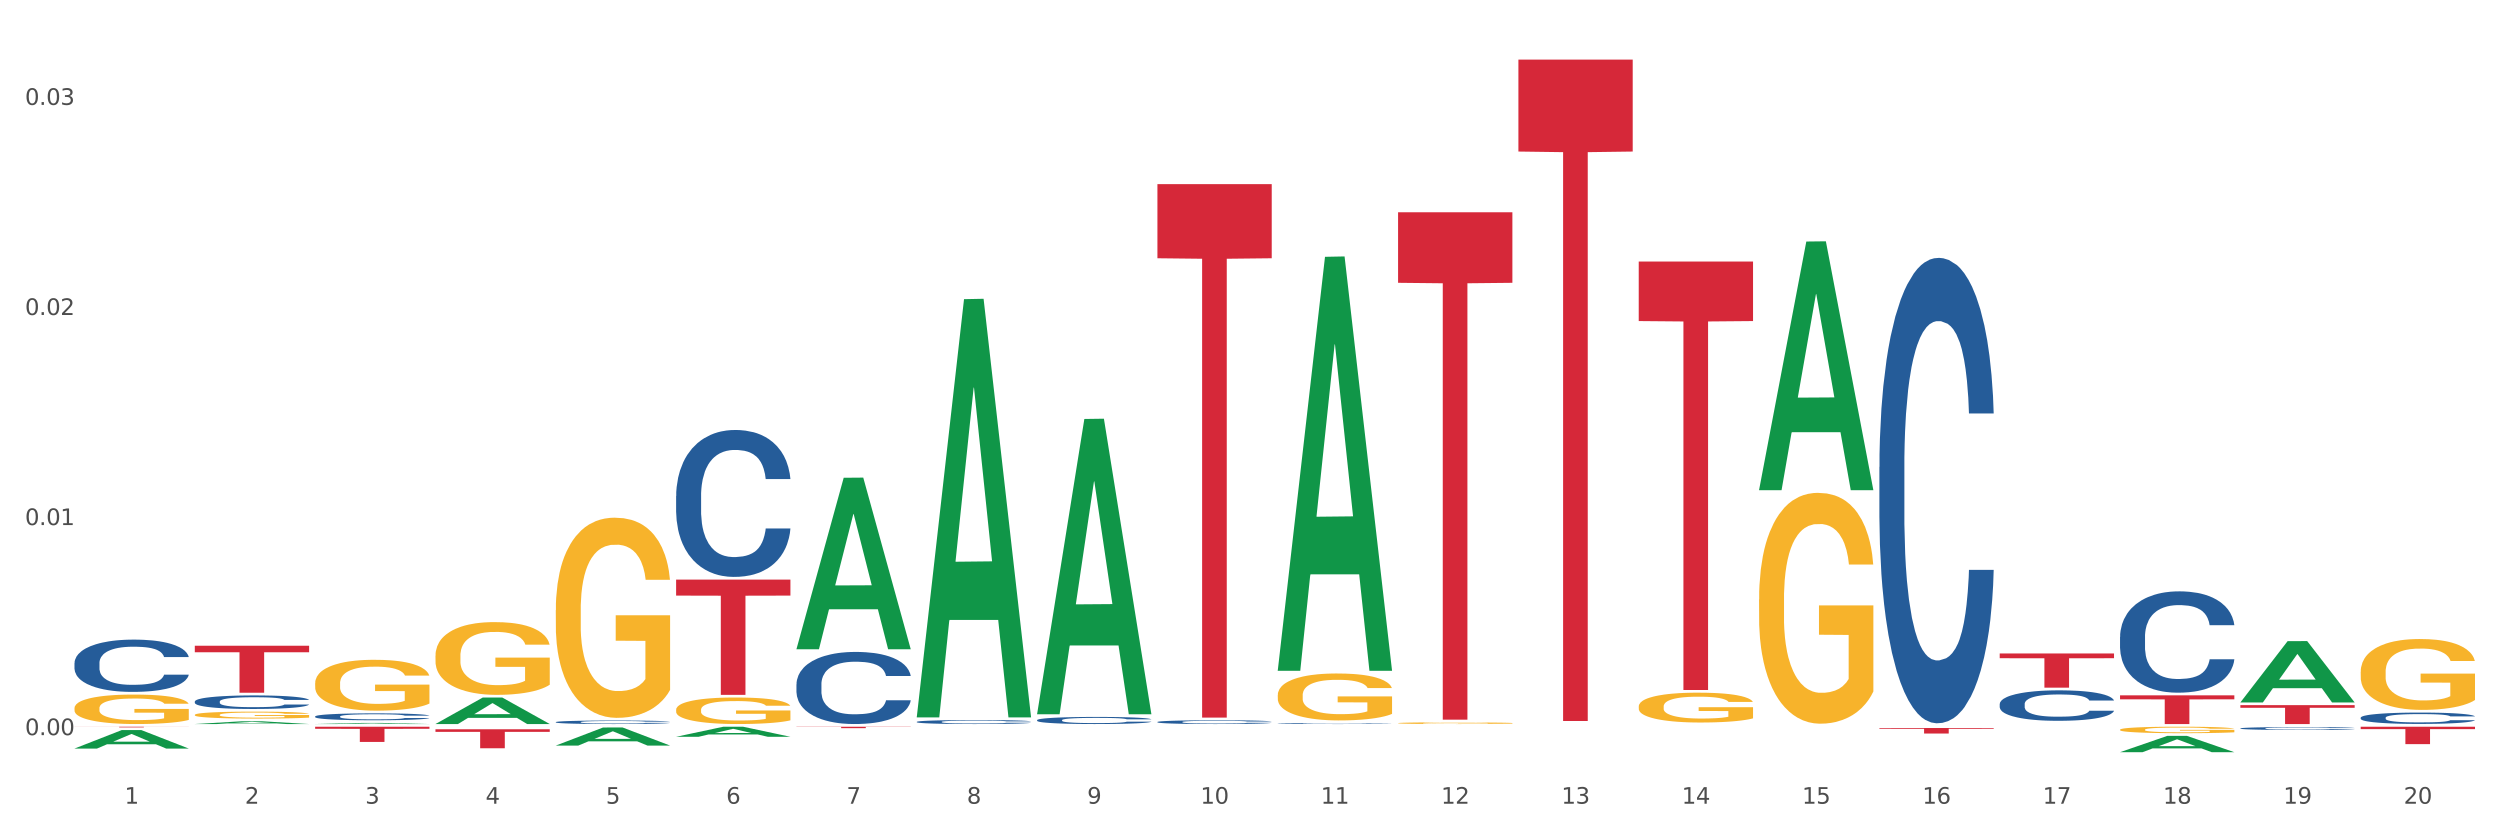 <?xml version="1.0" encoding="utf-8" standalone="no"?>
<!DOCTYPE svg PUBLIC "-//W3C//DTD SVG 1.1//EN"
  "http://www.w3.org/Graphics/SVG/1.1/DTD/svg11.dtd">
<svg xmlns:xlink="http://www.w3.org/1999/xlink" width="1080pt" height="360pt" viewBox="0 0 1080 360" xmlns="http://www.w3.org/2000/svg" version="1.1">
 <rect x="0" y="0" width="1080" height="360" fill="#333333" stroke="none"/>
 <defs>
  <style type="text/css">*{stroke-linejoin: round; stroke-linecap: butt}</style>
 </defs>
 <g id="figure_1">
  <g id="patch_1">
   <path d="M 0 360 
L 1080 360 
L 1080 0 
L 0 0 
z
" style="fill: #ffffff; stroke: #ffffff; stroke-linejoin: miter"/>
  </g>
  <g id="axes_1">
   <g id="matplotlib.axis_1">
    <g id="xtick_1">
     <g id="text_1">
      <!-- 1 -->
      <g style="fill: #4d4d4d" transform="translate(53.812 347.204) scale(0.096 -0.096)">
       <defs>
        <path id="DejaVuSans-31" d="M 794 531 
L 1825 531 
L 1825 4091 
L 703 3866 
L 703 4441 
L 1819 4666 
L 2450 4666 
L 2450 531 
L 3481 531 
L 3481 0 
L 794 0 
L 794 531 
z
" transform="scale(0.016)"/>
       </defs>
       <use xlink:href="#DejaVuSans-31"/>
      </g>
     </g>
    </g>
    <g id="xtick_2">
     <g id="text_2">
      <!-- 2 -->
      <g style="fill: #4d4d4d" transform="translate(105.793 347.204) scale(0.096 -0.096)">
       <defs>
        <path id="DejaVuSans-32" d="M 1228 531 
L 3431 531 
L 3431 0 
L 469 0 
L 469 531 
Q 828 903 1448 1529 
Q 2069 2156 2228 2338 
Q 2531 2678 2651 2914 
Q 2772 3150 2772 3378 
Q 2772 3750 2511 3984 
Q 2250 4219 1831 4219 
Q 1534 4219 1204 4116 
Q 875 4013 500 3803 
L 500 4441 
Q 881 4594 1212 4672 
Q 1544 4750 1819 4750 
Q 2544 4750 2975 4387 
Q 3406 4025 3406 3419 
Q 3406 3131 3298 2873 
Q 3191 2616 2906 2266 
Q 2828 2175 2409 1742 
Q 1991 1309 1228 531 
z
" transform="scale(0.016)"/>
       </defs>
       <use xlink:href="#DejaVuSans-32"/>
      </g>
     </g>
    </g>
    <g id="xtick_3">
     <g id="text_3">
      <!-- 3 -->
      <g style="fill: #4d4d4d" transform="translate(157.774 347.204) scale(0.096 -0.096)">
       <defs>
        <path id="DejaVuSans-33" d="M 2597 2516 
Q 3050 2419 3304 2112 
Q 3559 1806 3559 1356 
Q 3559 666 3084 287 
Q 2609 -91 1734 -91 
Q 1441 -91 1130 -33 
Q 819 25 488 141 
L 488 750 
Q 750 597 1062 519 
Q 1375 441 1716 441 
Q 2309 441 2620 675 
Q 2931 909 2931 1356 
Q 2931 1769 2642 2001 
Q 2353 2234 1838 2234 
L 1294 2234 
L 1294 2753 
L 1863 2753 
Q 2328 2753 2575 2939 
Q 2822 3125 2822 3475 
Q 2822 3834 2567 4026 
Q 2313 4219 1838 4219 
Q 1578 4219 1281 4162 
Q 984 4106 628 3988 
L 628 4550 
Q 988 4650 1302 4700 
Q 1616 4750 1894 4750 
Q 2613 4750 3031 4423 
Q 3450 4097 3450 3541 
Q 3450 3153 3228 2886 
Q 3006 2619 2597 2516 
z
" transform="scale(0.016)"/>
       </defs>
       <use xlink:href="#DejaVuSans-33"/>
      </g>
     </g>
    </g>
    <g id="xtick_4">
     <g id="text_4">
      <!-- 4 -->
      <g style="fill: #4d4d4d" transform="translate(209.756 347.204) scale(0.096 -0.096)">
       <defs>
        <path id="DejaVuSans-34" d="M 2419 4116 
L 825 1625 
L 2419 1625 
L 2419 4116 
z
M 2253 4666 
L 3047 4666 
L 3047 1625 
L 3713 1625 
L 3713 1100 
L 3047 1100 
L 3047 0 
L 2419 0 
L 2419 1100 
L 313 1100 
L 313 1709 
L 2253 4666 
z
" transform="scale(0.016)"/>
       </defs>
       <use xlink:href="#DejaVuSans-34"/>
      </g>
     </g>
    </g>
    <g id="xtick_5">
     <g id="text_5">
      <!-- 5 -->
      <g style="fill: #4d4d4d" transform="translate(261.737 347.204) scale(0.096 -0.096)">
       <defs>
        <path id="DejaVuSans-35" d="M 691 4666 
L 3169 4666 
L 3169 4134 
L 1269 4134 
L 1269 2991 
Q 1406 3038 1543 3061 
Q 1681 3084 1819 3084 
Q 2600 3084 3056 2656 
Q 3513 2228 3513 1497 
Q 3513 744 3044 326 
Q 2575 -91 1722 -91 
Q 1428 -91 1123 -41 
Q 819 9 494 109 
L 494 744 
Q 775 591 1075 516 
Q 1375 441 1709 441 
Q 2250 441 2565 725 
Q 2881 1009 2881 1497 
Q 2881 1984 2565 2268 
Q 2250 2553 1709 2553 
Q 1456 2553 1204 2497 
Q 953 2441 691 2322 
L 691 4666 
z
" transform="scale(0.016)"/>
       </defs>
       <use xlink:href="#DejaVuSans-35"/>
      </g>
     </g>
    </g>
    <g id="xtick_6">
     <g id="text_6">
      <!-- 6 -->
      <g style="fill: #4d4d4d" transform="translate(313.718 347.204) scale(0.096 -0.096)">
       <defs>
        <path id="DejaVuSans-36" d="M 2113 2584 
Q 1688 2584 1439 2293 
Q 1191 2003 1191 1497 
Q 1191 994 1439 701 
Q 1688 409 2113 409 
Q 2538 409 2786 701 
Q 3034 994 3034 1497 
Q 3034 2003 2786 2293 
Q 2538 2584 2113 2584 
z
M 3366 4563 
L 3366 3988 
Q 3128 4100 2886 4159 
Q 2644 4219 2406 4219 
Q 1781 4219 1451 3797 
Q 1122 3375 1075 2522 
Q 1259 2794 1537 2939 
Q 1816 3084 2150 3084 
Q 2853 3084 3261 2657 
Q 3669 2231 3669 1497 
Q 3669 778 3244 343 
Q 2819 -91 2113 -91 
Q 1303 -91 875 529 
Q 447 1150 447 2328 
Q 447 3434 972 4092 
Q 1497 4750 2381 4750 
Q 2619 4750 2861 4703 
Q 3103 4656 3366 4563 
z
" transform="scale(0.016)"/>
       </defs>
       <use xlink:href="#DejaVuSans-36"/>
      </g>
     </g>
    </g>
    <g id="xtick_7">
     <g id="text_7">
      <!-- 7 -->
      <g style="fill: #4d4d4d" transform="translate(365.699 347.204) scale(0.096 -0.096)">
       <defs>
        <path id="DejaVuSans-37" d="M 525 4666 
L 3525 4666 
L 3525 4397 
L 1831 0 
L 1172 0 
L 2766 4134 
L 525 4134 
L 525 4666 
z
" transform="scale(0.016)"/>
       </defs>
       <use xlink:href="#DejaVuSans-37"/>
      </g>
     </g>
    </g>
    <g id="xtick_8">
     <g id="text_8">
      <!-- 8 -->
      <g style="fill: #4d4d4d" transform="translate(417.68 347.204) scale(0.096 -0.096)">
       <defs>
        <path id="DejaVuSans-38" d="M 2034 2216 
Q 1584 2216 1326 1975 
Q 1069 1734 1069 1313 
Q 1069 891 1326 650 
Q 1584 409 2034 409 
Q 2484 409 2743 651 
Q 3003 894 3003 1313 
Q 3003 1734 2745 1975 
Q 2488 2216 2034 2216 
z
M 1403 2484 
Q 997 2584 770 2862 
Q 544 3141 544 3541 
Q 544 4100 942 4425 
Q 1341 4750 2034 4750 
Q 2731 4750 3128 4425 
Q 3525 4100 3525 3541 
Q 3525 3141 3298 2862 
Q 3072 2584 2669 2484 
Q 3125 2378 3379 2068 
Q 3634 1759 3634 1313 
Q 3634 634 3220 271 
Q 2806 -91 2034 -91 
Q 1263 -91 848 271 
Q 434 634 434 1313 
Q 434 1759 690 2068 
Q 947 2378 1403 2484 
z
M 1172 3481 
Q 1172 3119 1398 2916 
Q 1625 2713 2034 2713 
Q 2441 2713 2670 2916 
Q 2900 3119 2900 3481 
Q 2900 3844 2670 4047 
Q 2441 4250 2034 4250 
Q 1625 4250 1398 4047 
Q 1172 3844 1172 3481 
z
" transform="scale(0.016)"/>
       </defs>
       <use xlink:href="#DejaVuSans-38"/>
      </g>
     </g>
    </g>
    <g id="xtick_9">
     <g id="text_9">
      <!-- 9 -->
      <g style="fill: #4d4d4d" transform="translate(469.662 347.204) scale(0.096 -0.096)">
       <defs>
        <path id="DejaVuSans-39" d="M 703 97 
L 703 672 
Q 941 559 1184 500 
Q 1428 441 1663 441 
Q 2288 441 2617 861 
Q 2947 1281 2994 2138 
Q 2813 1869 2534 1725 
Q 2256 1581 1919 1581 
Q 1219 1581 811 2004 
Q 403 2428 403 3163 
Q 403 3881 828 4315 
Q 1253 4750 1959 4750 
Q 2769 4750 3195 4129 
Q 3622 3509 3622 2328 
Q 3622 1225 3098 567 
Q 2575 -91 1691 -91 
Q 1453 -91 1209 -44 
Q 966 3 703 97 
z
M 1959 2075 
Q 2384 2075 2632 2365 
Q 2881 2656 2881 3163 
Q 2881 3666 2632 3958 
Q 2384 4250 1959 4250 
Q 1534 4250 1286 3958 
Q 1038 3666 1038 3163 
Q 1038 2656 1286 2365 
Q 1534 2075 1959 2075 
z
" transform="scale(0.016)"/>
       </defs>
       <use xlink:href="#DejaVuSans-39"/>
      </g>
     </g>
    </g>
    <g id="xtick_10">
     <g id="text_10">
      <!-- 10 -->
      <g style="fill: #4d4d4d" transform="translate(518.589 347.204) scale(0.096 -0.096)">
       <defs>
        <path id="DejaVuSans-30" d="M 2034 4250 
Q 1547 4250 1301 3770 
Q 1056 3291 1056 2328 
Q 1056 1369 1301 889 
Q 1547 409 2034 409 
Q 2525 409 2770 889 
Q 3016 1369 3016 2328 
Q 3016 3291 2770 3770 
Q 2525 4250 2034 4250 
z
M 2034 4750 
Q 2819 4750 3233 4129 
Q 3647 3509 3647 2328 
Q 3647 1150 3233 529 
Q 2819 -91 2034 -91 
Q 1250 -91 836 529 
Q 422 1150 422 2328 
Q 422 3509 836 4129 
Q 1250 4750 2034 4750 
z
" transform="scale(0.016)"/>
       </defs>
       <use xlink:href="#DejaVuSans-31"/>
       <use xlink:href="#DejaVuSans-30" transform="translate(63.623 0)"/>
      </g>
     </g>
    </g>
    <g id="xtick_11">
     <g id="text_11">
      <!-- 11 -->
      <g style="fill: #4d4d4d" transform="translate(570.57 347.204) scale(0.096 -0.096)">
       <use xlink:href="#DejaVuSans-31"/>
       <use xlink:href="#DejaVuSans-31" transform="translate(63.623 0)"/>
      </g>
     </g>
    </g>
    <g id="xtick_12">
     <g id="text_12">
      <!-- 12 -->
      <g style="fill: #4d4d4d" transform="translate(622.551 347.204) scale(0.096 -0.096)">
       <use xlink:href="#DejaVuSans-31"/>
       <use xlink:href="#DejaVuSans-32" transform="translate(63.623 0)"/>
      </g>
     </g>
    </g>
    <g id="xtick_13">
     <g id="text_13">
      <!-- 13 -->
      <g style="fill: #4d4d4d" transform="translate(674.533 347.204) scale(0.096 -0.096)">
       <use xlink:href="#DejaVuSans-31"/>
       <use xlink:href="#DejaVuSans-33" transform="translate(63.623 0)"/>
      </g>
     </g>
    </g>
    <g id="xtick_14">
     <g id="text_14">
      <!-- 14 -->
      <g style="fill: #4d4d4d" transform="translate(726.514 347.204) scale(0.096 -0.096)">
       <use xlink:href="#DejaVuSans-31"/>
       <use xlink:href="#DejaVuSans-34" transform="translate(63.623 0)"/>
      </g>
     </g>
    </g>
    <g id="xtick_15">
     <g id="text_15">
      <!-- 15 -->
      <g style="fill: #4d4d4d" transform="translate(778.495 347.204) scale(0.096 -0.096)">
       <use xlink:href="#DejaVuSans-31"/>
       <use xlink:href="#DejaVuSans-35" transform="translate(63.623 0)"/>
      </g>
     </g>
    </g>
    <g id="xtick_16">
     <g id="text_16">
      <!-- 16 -->
      <g style="fill: #4d4d4d" transform="translate(830.476 347.204) scale(0.096 -0.096)">
       <use xlink:href="#DejaVuSans-31"/>
       <use xlink:href="#DejaVuSans-36" transform="translate(63.623 0)"/>
      </g>
     </g>
    </g>
    <g id="xtick_17">
     <g id="text_17">
      <!-- 17 -->
      <g style="fill: #4d4d4d" transform="translate(882.457 347.204) scale(0.096 -0.096)">
       <use xlink:href="#DejaVuSans-31"/>
       <use xlink:href="#DejaVuSans-37" transform="translate(63.623 0)"/>
      </g>
     </g>
    </g>
    <g id="xtick_18">
     <g id="text_18">
      <!-- 18 -->
      <g style="fill: #4d4d4d" transform="translate(934.439 347.204) scale(0.096 -0.096)">
       <use xlink:href="#DejaVuSans-31"/>
       <use xlink:href="#DejaVuSans-38" transform="translate(63.623 0)"/>
      </g>
     </g>
    </g>
    <g id="xtick_19">
     <g id="text_19">
      <!-- 19 -->
      <g style="fill: #4d4d4d" transform="translate(986.42 347.204) scale(0.096 -0.096)">
       <use xlink:href="#DejaVuSans-31"/>
       <use xlink:href="#DejaVuSans-39" transform="translate(63.623 0)"/>
      </g>
     </g>
    </g>
    <g id="xtick_20">
     <g id="text_20">
      <!-- 20 -->
      <g style="fill: #4d4d4d" transform="translate(1038.401 347.204) scale(0.096 -0.096)">
       <use xlink:href="#DejaVuSans-32"/>
       <use xlink:href="#DejaVuSans-30" transform="translate(63.623 0)"/>
      </g>
     </g>
    </g>
    <g id="xtick_21"/>
    <g id="xtick_22"/>
    <g id="xtick_23"/>
    <g id="xtick_24"/>
    <g id="xtick_25"/>
    <g id="xtick_26"/>
    <g id="xtick_27"/>
    <g id="xtick_28"/>
    <g id="xtick_29"/>
    <g id="xtick_30"/>
    <g id="xtick_31"/>
    <g id="xtick_32"/>
    <g id="xtick_33"/>
    <g id="xtick_34"/>
    <g id="xtick_35"/>
    <g id="xtick_36"/>
    <g id="xtick_37"/>
    <g id="xtick_38"/>
    <g id="xtick_39"/>
   </g>
   <g id="matplotlib.axis_2">
    <g id="ytick_1">
     <g id="text_21">
      <!-- 0.00 -->
      <g style="fill: #4d4d4d" transform="translate(10.8 317.583) scale(0.096 -0.096)">
       <defs>
        <path id="DejaVuSans-2e" d="M 684 794 
L 1344 794 
L 1344 0 
L 684 0 
L 684 794 
z
" transform="scale(0.016)"/>
       </defs>
       <use xlink:href="#DejaVuSans-30"/>
       <use xlink:href="#DejaVuSans-2e" transform="translate(63.623 0)"/>
       <use xlink:href="#DejaVuSans-30" transform="translate(95.41 0)"/>
       <use xlink:href="#DejaVuSans-30" transform="translate(159.033 0)"/>
      </g>
     </g>
    </g>
    <g id="ytick_2">
     <g id="text_22">
      <!-- 0.01 -->
      <g style="fill: #4d4d4d" transform="translate(10.8 226.827) scale(0.096 -0.096)">
       <use xlink:href="#DejaVuSans-30"/>
       <use xlink:href="#DejaVuSans-2e" transform="translate(63.623 0)"/>
       <use xlink:href="#DejaVuSans-30" transform="translate(95.41 0)"/>
       <use xlink:href="#DejaVuSans-31" transform="translate(159.033 0)"/>
      </g>
     </g>
    </g>
    <g id="ytick_3">
     <g id="text_23">
      <!-- 0.02 -->
      <g style="fill: #4d4d4d" transform="translate(10.8 136.072) scale(0.096 -0.096)">
       <use xlink:href="#DejaVuSans-30"/>
       <use xlink:href="#DejaVuSans-2e" transform="translate(63.623 0)"/>
       <use xlink:href="#DejaVuSans-30" transform="translate(95.41 0)"/>
       <use xlink:href="#DejaVuSans-32" transform="translate(159.033 0)"/>
      </g>
     </g>
    </g>
    <g id="ytick_4">
     <g id="text_24">
      <!-- 0.03 -->
      <g style="fill: #4d4d4d" transform="translate(10.8 45.316) scale(0.096 -0.096)">
       <use xlink:href="#DejaVuSans-30"/>
       <use xlink:href="#DejaVuSans-2e" transform="translate(63.623 0)"/>
       <use xlink:href="#DejaVuSans-30" transform="translate(95.41 0)"/>
       <use xlink:href="#DejaVuSans-33" transform="translate(159.033 0)"/>
      </g>
     </g>
    </g>
    <g id="ytick_5"/>
    <g id="ytick_6"/>
    <g id="ytick_7"/>
   </g>
   <g id="PolyCollection_1">
    <path d="M 32.175 323.367 
L 32.226 323.359 
L 52.59 315.392 
L 61.041 315.384 
L 81.557 323.382 
L 71.783 323.382 
L 67.353 321.519 
L 46.328 321.519 
L 46.175 321.549 
L 41.899 323.382 
L 32.175 323.382 
L 32.175 323.367 
L 48.975 320.408 
L 64.706 320.4 
L 56.917 317.089 
L 56.815 317.074 
L 56.713 317.096 
L 48.924 320.4 
L 48.975 320.408 
L 32.175 323.367 
z
" clip-path="url(#pbcfff8e978)" style="fill: #109648"/>
    <path d="M 84.156 312.781 
L 84.207 312.78 
L 104.571 311.579 
L 113.022 311.578 
L 133.538 312.783 
L 123.764 312.783 
L 119.335 312.502 
L 98.309 312.502 
L 98.156 312.507 
L 93.88 312.783 
L 84.156 312.783 
L 84.156 312.781 
L 100.956 312.335 
L 116.687 312.334 
L 108.898 311.835 
L 108.796 311.833 
L 108.695 311.836 
L 100.905 312.334 
L 100.956 312.335 
L 84.156 312.781 
z
" clip-path="url(#pbcfff8e978)" style="fill: #109648"/>
    <path d="M 136.137 312.782 
L 136.188 312.782 
L 156.552 312.308 
L 165.003 312.308 
L 185.52 312.783 
L 175.745 312.783 
L 171.316 312.672 
L 150.29 312.672 
L 150.137 312.674 
L 145.861 312.783 
L 136.137 312.783 
L 136.137 312.782 
L 152.938 312.606 
L 168.669 312.606 
L 160.879 312.409 
L 160.778 312.408 
L 160.676 312.41 
L 152.887 312.606 
L 152.938 312.606 
L 136.137 312.782 
z
" clip-path="url(#pbcfff8e978)" style="fill: #109648"/>
    <path d="M 915.855 300.397 
L 965.238 300.397 
L 965.238 302.118 
L 945.812 302.13 
L 945.812 312.783 
L 935.164 312.783 
L 935.164 302.13 
L 915.855 302.118 
L 915.855 300.408 
L 915.855 300.397 
z
" clip-path="url(#pbcfff8e978)" style="fill: #d62839"/>
    <path d="M 188.119 312.762 
L 188.17 312.751 
L 208.533 301.348 
L 216.984 301.337 
L 237.501 312.783 
L 227.726 312.783 
L 223.297 310.118 
L 202.271 310.118 
L 202.119 310.161 
L 197.842 312.783 
L 188.119 312.783 
L 188.119 312.762 
L 204.919 308.527 
L 220.65 308.516 
L 212.861 303.777 
L 212.759 303.755 
L 212.657 303.787 
L 204.868 308.516 
L 204.919 308.527 
L 188.119 312.762 
z
" clip-path="url(#pbcfff8e978)" style="fill: #109648"/>
    <path d="M 707.931 305.192 
L 707.989 305.18 
L 707.989 304.756 
L 708.106 304.391 
L 708.689 303.508 
L 709.563 302.778 
L 710.204 302.389 
L 710.846 302.072 
L 711.604 301.754 
L 712.537 301.424 
L 714.227 300.941 
L 715.277 300.694 
L 716.559 300.435 
L 718.891 300.058 
L 720.582 299.846 
L 722.331 299.669 
L 725.188 299.457 
L 727.054 299.363 
L 729.036 299.292 
L 731.427 299.245 
L 733.234 299.233 
L 737.198 299.269 
L 740.58 299.375 
L 742.212 299.457 
L 744.311 299.599 
L 745.419 299.693 
L 747.226 299.881 
L 749.092 300.128 
L 750.375 300.34 
L 752.299 300.741 
L 753.756 301.141 
L 755.097 301.636 
L 755.797 301.977 
L 756.322 302.295 
L 756.788 302.66 
L 757.254 303.237 
L 746.76 303.237 
L 746.352 302.825 
L 745.711 302.437 
L 744.778 302.06 
L 743.962 301.824 
L 742.562 301.53 
L 741.28 301.341 
L 739.939 301.2 
L 738.306 301.082 
L 737.024 301.023 
L 735.216 300.976 
L 731.66 300.988 
L 729.269 301.082 
L 727.637 301.2 
L 726.587 301.306 
L 725.655 301.424 
L 724.605 301.589 
L 723.381 301.836 
L 722.506 302.06 
L 721.632 302.342 
L 720.932 302.625 
L 720.291 302.955 
L 719.766 303.308 
L 719.358 303.673 
L 719.008 304.121 
L 718.717 304.862 
L 718.717 306.476 
L 718.833 306.841 
L 719.125 307.324 
L 719.475 307.689 
L 720.058 308.124 
L 720.582 308.419 
L 721.573 308.843 
L 722.681 309.196 
L 723.556 309.42 
L 724.43 309.608 
L 725.946 309.867 
L 727.637 310.079 
L 729.094 310.209 
L 731.077 310.327 
L 732.418 310.374 
L 733.584 310.397 
L 736.441 310.397 
L 738.481 310.362 
L 740.755 310.279 
L 742.504 310.173 
L 743.962 310.044 
L 745.594 309.832 
L 746.643 309.632 
L 746.643 307.171 
L 733.817 307.159 
L 733.817 305.522 
L 757.313 305.522 
L 757.313 310.327 
L 756.322 310.574 
L 755.214 310.798 
L 754.048 310.998 
L 752.299 311.245 
L 750.2 311.481 
L 748.334 311.645 
L 746.352 311.787 
L 744.02 311.916 
L 740.988 312.034 
L 739.122 312.081 
L 736.79 312.116 
L 734.05 312.128 
L 731.66 312.105 
L 729.328 312.046 
L 726.879 311.94 
L 724.489 311.787 
L 722.681 311.634 
L 720.874 311.445 
L 718.95 311.198 
L 717.434 310.962 
L 716.268 310.75 
L 714.985 310.48 
L 713.586 310.126 
L 712.537 309.808 
L 711.604 309.479 
L 710.613 309.055 
L 709.913 308.69 
L 709.213 308.23 
L 708.805 307.889 
L 708.339 307.359 
L 707.989 306.617 
L 707.931 305.192 
z
" clip-path="url(#pbcfff8e978)" style="fill: #f7b32b"/>
    <path d="M 188.119 283.276 
L 188.177 283.247 
L 188.177 282.214 
L 188.294 281.324 
L 188.877 279.171 
L 189.751 277.391 
L 190.392 276.443 
L 191.034 275.668 
L 191.792 274.893 
L 192.725 274.089 
L 194.415 272.912 
L 195.465 272.31 
L 196.747 271.678 
L 199.079 270.759 
L 200.77 270.243 
L 202.519 269.812 
L 205.376 269.295 
L 207.242 269.066 
L 209.224 268.893 
L 211.614 268.779 
L 213.422 268.75 
L 217.386 268.836 
L 220.768 269.094 
L 222.4 269.295 
L 224.499 269.64 
L 225.607 269.87 
L 227.414 270.329 
L 229.28 270.932 
L 230.563 271.448 
L 232.487 272.424 
L 233.944 273.4 
L 235.285 274.606 
L 235.985 275.439 
L 236.51 276.214 
L 236.976 277.104 
L 237.442 278.51 
L 226.948 278.51 
L 226.54 277.506 
L 225.899 276.558 
L 224.966 275.64 
L 224.149 275.065 
L 222.75 274.348 
L 221.468 273.889 
L 220.127 273.544 
L 218.494 273.257 
L 217.212 273.113 
L 215.404 272.999 
L 211.848 273.027 
L 209.457 273.257 
L 207.825 273.544 
L 206.775 273.802 
L 205.843 274.089 
L 204.793 274.491 
L 203.569 275.094 
L 202.694 275.64 
L 201.82 276.329 
L 201.12 277.018 
L 200.479 277.821 
L 199.954 278.683 
L 199.546 279.573 
L 199.196 280.663 
L 198.905 282.472 
L 198.905 286.405 
L 199.021 287.295 
L 199.313 288.472 
L 199.662 289.362 
L 200.246 290.424 
L 200.77 291.141 
L 201.761 292.175 
L 202.869 293.036 
L 203.744 293.582 
L 204.618 294.041 
L 206.134 294.672 
L 207.825 295.189 
L 209.282 295.505 
L 211.265 295.792 
L 212.606 295.907 
L 213.772 295.964 
L 216.628 295.964 
L 218.669 295.878 
L 220.943 295.677 
L 222.692 295.419 
L 224.149 295.103 
L 225.782 294.586 
L 226.831 294.098 
L 226.831 288.098 
L 214.005 288.07 
L 214.005 284.08 
L 237.501 284.08 
L 237.501 295.792 
L 236.51 296.395 
L 235.402 296.94 
L 234.236 297.428 
L 232.487 298.031 
L 230.388 298.605 
L 228.522 299.007 
L 226.54 299.352 
L 224.208 299.667 
L 221.176 299.955 
L 219.31 300.069 
L 216.978 300.155 
L 214.238 300.184 
L 211.848 300.127 
L 209.516 299.983 
L 207.067 299.725 
L 204.676 299.352 
L 202.869 298.978 
L 201.062 298.519 
L 199.138 297.916 
L 197.622 297.342 
L 196.456 296.825 
L 195.173 296.165 
L 193.774 295.304 
L 192.725 294.529 
L 191.792 293.725 
L 190.801 292.692 
L 190.101 291.802 
L 189.401 290.682 
L 188.993 289.85 
L 188.527 288.558 
L 188.177 286.749 
L 188.119 283.276 
z
" clip-path="url(#pbcfff8e978)" style="fill: #f7b32b"/>
    <path d="M 136.137 295.187 
L 136.196 295.167 
L 136.196 294.445 
L 136.312 293.823 
L 136.895 292.317 
L 137.77 291.073 
L 138.411 290.411 
L 139.053 289.869 
L 139.81 289.327 
L 140.743 288.765 
L 142.434 287.942 
L 143.484 287.521 
L 144.766 287.079 
L 147.098 286.437 
L 148.789 286.076 
L 150.538 285.775 
L 153.395 285.413 
L 155.261 285.253 
L 157.243 285.132 
L 159.633 285.052 
L 161.441 285.032 
L 165.405 285.092 
L 168.787 285.273 
L 170.419 285.413 
L 172.518 285.654 
L 173.626 285.815 
L 175.433 286.136 
L 177.299 286.557 
L 178.582 286.919 
L 180.506 287.601 
L 181.963 288.283 
L 183.304 289.126 
L 184.004 289.708 
L 184.528 290.25 
L 184.995 290.872 
L 185.461 291.856 
L 174.967 291.856 
L 174.559 291.153 
L 173.917 290.491 
L 172.985 289.849 
L 172.168 289.447 
L 170.769 288.946 
L 169.486 288.625 
L 168.145 288.384 
L 166.513 288.183 
L 165.23 288.083 
L 163.423 288.002 
L 159.866 288.022 
L 157.476 288.183 
L 155.844 288.384 
L 154.794 288.564 
L 153.861 288.765 
L 152.812 289.046 
L 151.588 289.468 
L 150.713 289.849 
L 149.838 290.331 
L 149.139 290.812 
L 148.498 291.374 
L 147.973 291.976 
L 147.565 292.598 
L 147.215 293.361 
L 146.923 294.626 
L 146.923 297.375 
L 147.04 297.997 
L 147.331 298.82 
L 147.681 299.442 
L 148.264 300.185 
L 148.789 300.687 
L 149.78 301.409 
L 150.888 302.011 
L 151.762 302.393 
L 152.637 302.714 
L 154.153 303.155 
L 155.844 303.517 
L 157.301 303.737 
L 159.283 303.938 
L 160.624 304.018 
L 161.79 304.058 
L 164.647 304.058 
L 166.688 303.998 
L 168.962 303.858 
L 170.711 303.677 
L 172.168 303.456 
L 173.801 303.095 
L 174.85 302.754 
L 174.85 298.559 
L 162.024 298.539 
L 162.024 295.749 
L 185.52 295.749 
L 185.52 303.938 
L 184.528 304.36 
L 183.421 304.741 
L 182.255 305.082 
L 180.506 305.504 
L 178.407 305.905 
L 176.541 306.186 
L 174.559 306.427 
L 172.227 306.647 
L 169.195 306.848 
L 167.329 306.928 
L 164.997 306.989 
L 162.257 307.009 
L 159.866 306.969 
L 157.534 306.868 
L 155.086 306.688 
L 152.695 306.427 
L 150.888 306.166 
L 149.081 305.845 
L 147.157 305.423 
L 145.641 305.022 
L 144.475 304.661 
L 143.192 304.199 
L 141.793 303.597 
L 140.743 303.055 
L 139.81 302.493 
L 138.819 301.77 
L 138.12 301.148 
L 137.42 300.366 
L 137.012 299.784 
L 136.546 298.88 
L 136.196 297.616 
L 136.137 295.187 
z
" clip-path="url(#pbcfff8e978)" style="fill: #f7b32b"/>
    <path d="M 32.175 305.935 
L 32.233 305.924 
L 32.233 305.505 
L 32.35 305.145 
L 32.933 304.273 
L 33.807 303.552 
L 34.449 303.168 
L 35.09 302.854 
L 35.848 302.541 
L 36.781 302.215 
L 38.472 301.738 
L 39.521 301.494 
L 40.804 301.238 
L 43.136 300.866 
L 44.827 300.657 
L 46.576 300.483 
L 49.433 300.274 
L 51.298 300.181 
L 53.28 300.111 
L 55.671 300.064 
L 57.478 300.053 
L 61.443 300.088 
L 64.824 300.192 
L 66.457 300.274 
L 68.556 300.413 
L 69.663 300.506 
L 71.471 300.692 
L 73.337 300.936 
L 74.619 301.145 
L 76.543 301.541 
L 78.001 301.936 
L 79.342 302.424 
L 80.041 302.761 
L 80.566 303.075 
L 81.032 303.436 
L 81.499 304.005 
L 71.004 304.005 
L 70.596 303.599 
L 69.955 303.215 
L 69.022 302.843 
L 68.206 302.61 
L 66.807 302.32 
L 65.524 302.134 
L 64.183 301.994 
L 62.551 301.878 
L 61.268 301.82 
L 59.461 301.773 
L 55.904 301.785 
L 53.514 301.878 
L 51.881 301.994 
L 50.832 302.099 
L 49.899 302.215 
L 48.849 302.378 
L 47.625 302.622 
L 46.751 302.843 
L 45.876 303.122 
L 45.176 303.401 
L 44.535 303.726 
L 44.01 304.075 
L 43.602 304.436 
L 43.252 304.877 
L 42.961 305.61 
L 42.961 307.203 
L 43.078 307.563 
L 43.369 308.04 
L 43.719 308.4 
L 44.302 308.83 
L 44.827 309.121 
L 45.818 309.539 
L 46.926 309.888 
L 47.8 310.109 
L 48.675 310.295 
L 50.19 310.551 
L 51.881 310.76 
L 53.339 310.888 
L 55.321 311.004 
L 56.662 311.051 
L 57.828 311.074 
L 60.685 311.074 
L 62.725 311.039 
L 64.999 310.958 
L 66.748 310.853 
L 68.206 310.725 
L 69.838 310.516 
L 70.888 310.318 
L 70.888 307.889 
L 58.061 307.877 
L 58.061 306.261 
L 81.557 306.261 
L 81.557 311.004 
L 80.566 311.248 
L 79.458 311.469 
L 78.292 311.667 
L 76.543 311.911 
L 74.444 312.144 
L 72.579 312.306 
L 70.596 312.446 
L 68.264 312.574 
L 65.232 312.69 
L 63.367 312.737 
L 61.035 312.771 
L 58.294 312.783 
L 55.904 312.76 
L 53.572 312.702 
L 51.123 312.597 
L 48.733 312.446 
L 46.926 312.295 
L 45.118 312.109 
L 43.194 311.865 
L 41.678 311.632 
L 40.512 311.423 
L 39.23 311.155 
L 37.83 310.807 
L 36.781 310.493 
L 35.848 310.167 
L 34.857 309.749 
L 34.157 309.388 
L 33.458 308.935 
L 33.05 308.598 
L 32.583 308.075 
L 32.233 307.342 
L 32.175 305.935 
z
" clip-path="url(#pbcfff8e978)" style="fill: #f7b32b"/>
    <path d="M 240.1 322.073 
L 240.151 322.066 
L 260.514 314.281 
L 268.965 314.273 
L 289.482 322.088 
L 279.707 322.088 
L 275.278 320.268 
L 254.253 320.268 
L 254.1 320.298 
L 249.824 322.088 
L 240.1 322.088 
L 240.1 322.073 
L 256.9 319.182 
L 272.631 319.175 
L 264.842 315.939 
L 264.74 315.924 
L 264.638 315.946 
L 256.849 319.175 
L 256.9 319.182 
L 240.1 322.073 
z
" clip-path="url(#pbcfff8e978)" style="fill: #109648"/>
    <path d="M 344.062 280.339 
L 344.113 280.269 
L 364.477 206.395 
L 372.928 206.325 
L 393.444 280.478 
L 383.67 280.478 
L 379.241 263.21 
L 358.215 263.21 
L 358.062 263.489 
L 353.786 280.478 
L 344.062 280.478 
L 344.062 280.339 
L 360.862 252.906 
L 376.593 252.836 
L 368.804 222.13 
L 368.702 221.991 
L 368.601 222.2 
L 360.811 252.836 
L 360.862 252.906 
L 344.062 280.339 
z
" clip-path="url(#pbcfff8e978)" style="fill: #109648"/>
    <path d="M 396.043 309.57 
L 396.094 309.4 
L 416.458 129.24 
L 424.909 129.07 
L 445.426 309.909 
L 435.651 309.909 
L 431.222 267.798 
L 410.196 267.798 
L 410.044 268.478 
L 405.767 309.909 
L 396.043 309.909 
L 396.043 309.57 
L 412.844 242.668 
L 428.575 242.498 
L 420.785 167.615 
L 420.684 167.275 
L 420.582 167.785 
L 412.793 242.498 
L 412.844 242.668 
L 396.043 309.57 
z
" clip-path="url(#pbcfff8e978)" style="fill: #109648"/>
    <path d="M 448.025 308.319 
L 448.076 308.2 
L 468.439 180.997 
L 476.89 180.877 
L 497.407 308.559 
L 487.632 308.559 
L 483.203 278.827 
L 462.177 278.827 
L 462.025 279.306 
L 457.748 308.559 
L 448.025 308.559 
L 448.025 308.319 
L 464.825 261.083 
L 480.556 260.963 
L 472.767 208.092 
L 472.665 207.852 
L 472.563 208.212 
L 464.774 260.963 
L 464.825 261.083 
L 448.025 308.319 
z
" clip-path="url(#pbcfff8e978)" style="fill: #109648"/>
    <path d="M 292.081 318.283 
L 292.132 318.279 
L 312.496 313.94 
L 320.947 313.936 
L 341.463 318.291 
L 331.689 318.291 
L 327.259 317.277 
L 306.234 317.277 
L 306.081 317.293 
L 301.805 318.291 
L 292.081 318.291 
L 292.081 318.283 
L 308.881 316.672 
L 324.612 316.668 
L 316.823 314.864 
L 316.721 314.856 
L 316.619 314.868 
L 308.83 316.668 
L 308.881 316.672 
L 292.081 318.283 
z
" clip-path="url(#pbcfff8e978)" style="fill: #109648"/>
    <path d="M 1019.818 313.936 
L 1069.2 313.936 
L 1069.2 314.983 
L 1049.775 314.991 
L 1049.775 321.475 
L 1039.126 321.475 
L 1039.126 314.991 
L 1019.818 314.983 
L 1019.818 313.943 
L 1019.818 313.936 
z
" clip-path="url(#pbcfff8e978)" style="fill: #d62839"/>
    <path d="M 967.837 304.622 
L 1017.219 304.622 
L 1017.219 305.756 
L 997.794 305.764 
L 997.794 312.783 
L 987.145 312.783 
L 987.145 305.764 
L 967.837 305.756 
L 967.837 304.63 
L 967.837 304.622 
z
" clip-path="url(#pbcfff8e978)" style="fill: #d62839"/>
    <path d="M 759.912 258.993 
L 759.97 258.902 
L 759.97 255.623 
L 760.087 252.8 
L 760.67 245.969 
L 761.544 240.322 
L 762.186 237.316 
L 762.827 234.857 
L 763.585 232.398 
L 764.518 229.848 
L 766.209 226.114 
L 767.258 224.201 
L 768.541 222.197 
L 770.873 219.283 
L 772.563 217.643 
L 774.313 216.277 
L 777.169 214.638 
L 779.035 213.909 
L 781.017 213.363 
L 783.408 212.998 
L 785.215 212.907 
L 789.18 213.18 
L 792.561 214 
L 794.194 214.638 
L 796.293 215.731 
L 797.4 216.459 
L 799.208 217.917 
L 801.073 219.829 
L 802.356 221.469 
L 804.28 224.565 
L 805.738 227.662 
L 807.078 231.487 
L 807.778 234.129 
L 808.303 236.588 
L 808.769 239.411 
L 809.236 243.874 
L 798.741 243.874 
L 798.333 240.686 
L 797.692 237.681 
L 796.759 234.766 
L 795.943 232.945 
L 794.543 230.668 
L 793.261 229.21 
L 791.92 228.117 
L 790.287 227.207 
L 789.005 226.751 
L 787.197 226.387 
L 783.641 226.478 
L 781.251 227.207 
L 779.618 228.117 
L 778.569 228.937 
L 777.636 229.848 
L 776.586 231.123 
L 775.362 233.036 
L 774.487 234.766 
L 773.613 236.952 
L 772.913 239.138 
L 772.272 241.688 
L 771.747 244.421 
L 771.339 247.244 
L 770.989 250.705 
L 770.698 256.443 
L 770.698 268.921 
L 770.814 271.744 
L 771.106 275.479 
L 771.456 278.302 
L 772.039 281.672 
L 772.563 283.949 
L 773.555 287.228 
L 774.662 289.96 
L 775.537 291.691 
L 776.411 293.148 
L 777.927 295.152 
L 779.618 296.791 
L 781.076 297.793 
L 783.058 298.704 
L 784.399 299.068 
L 785.565 299.25 
L 788.422 299.25 
L 790.462 298.977 
L 792.736 298.339 
L 794.485 297.52 
L 795.943 296.518 
L 797.575 294.878 
L 798.625 293.33 
L 798.625 274.295 
L 785.798 274.203 
L 785.798 261.543 
L 809.294 261.543 
L 809.294 298.704 
L 808.303 300.616 
L 807.195 302.347 
L 806.029 303.895 
L 804.28 305.808 
L 802.181 307.629 
L 800.315 308.905 
L 798.333 309.998 
L 796.001 310.999 
L 792.969 311.91 
L 791.104 312.274 
L 788.772 312.548 
L 786.031 312.639 
L 783.641 312.457 
L 781.309 312.001 
L 778.86 311.182 
L 776.47 309.998 
L 774.662 308.813 
L 772.855 307.356 
L 770.931 305.444 
L 769.415 303.622 
L 768.249 301.983 
L 766.966 299.888 
L 765.567 297.155 
L 764.518 294.696 
L 763.585 292.146 
L 762.594 288.867 
L 761.894 286.044 
L 761.194 282.492 
L 760.786 279.85 
L 760.32 275.752 
L 759.97 270.014 
L 759.912 258.993 
z
" clip-path="url(#pbcfff8e978)" style="fill: #f7b32b"/>
    <path d="M 84.156 308.814 
L 84.215 308.812 
L 84.215 308.713 
L 84.331 308.628 
L 84.914 308.423 
L 85.789 308.254 
L 86.43 308.163 
L 87.071 308.09 
L 87.829 308.016 
L 88.762 307.939 
L 90.453 307.827 
L 91.502 307.769 
L 92.785 307.709 
L 95.117 307.622 
L 96.808 307.573 
L 98.557 307.532 
L 101.414 307.482 
L 103.279 307.46 
L 105.262 307.444 
L 107.652 307.433 
L 109.459 307.43 
L 113.424 307.439 
L 116.806 307.463 
L 118.438 307.482 
L 120.537 307.515 
L 121.645 307.537 
L 123.452 307.581 
L 125.318 307.638 
L 126.6 307.687 
L 128.524 307.78 
L 129.982 307.873 
L 131.323 307.988 
L 132.022 308.068 
L 132.547 308.141 
L 133.014 308.226 
L 133.48 308.36 
L 122.986 308.36 
L 122.577 308.265 
L 121.936 308.174 
L 121.003 308.087 
L 120.187 308.032 
L 118.788 307.964 
L 117.505 307.92 
L 116.164 307.887 
L 114.532 307.86 
L 113.249 307.846 
L 111.442 307.835 
L 107.885 307.838 
L 105.495 307.86 
L 103.862 307.887 
L 102.813 307.912 
L 101.88 307.939 
L 100.831 307.977 
L 99.606 308.035 
L 98.732 308.087 
L 97.857 308.152 
L 97.158 308.218 
L 96.516 308.295 
L 95.992 308.377 
L 95.583 308.462 
L 95.234 308.565 
L 94.942 308.738 
L 94.942 309.112 
L 95.059 309.197 
L 95.35 309.309 
L 95.7 309.394 
L 96.283 309.495 
L 96.808 309.564 
L 97.799 309.662 
L 98.907 309.744 
L 99.781 309.796 
L 100.656 309.84 
L 102.172 309.9 
L 103.862 309.949 
L 105.32 309.98 
L 107.302 310.007 
L 108.643 310.018 
L 109.809 310.023 
L 112.666 310.023 
L 114.707 310.015 
L 116.98 309.996 
L 118.73 309.971 
L 120.187 309.941 
L 121.82 309.892 
L 122.869 309.846 
L 122.869 309.274 
L 110.042 309.271 
L 110.042 308.891 
L 133.538 308.891 
L 133.538 310.007 
L 132.547 310.064 
L 131.439 310.116 
L 130.273 310.163 
L 128.524 310.22 
L 126.425 310.275 
L 124.56 310.313 
L 122.577 310.346 
L 120.245 310.376 
L 117.214 310.404 
L 115.348 310.414 
L 113.016 310.423 
L 110.276 310.425 
L 107.885 310.42 
L 105.553 310.406 
L 103.104 310.382 
L 100.714 310.346 
L 98.907 310.311 
L 97.099 310.267 
L 95.175 310.209 
L 93.659 310.155 
L 92.493 310.105 
L 91.211 310.042 
L 89.812 309.96 
L 88.762 309.887 
L 87.829 309.81 
L 86.838 309.712 
L 86.138 309.627 
L 85.439 309.52 
L 85.031 309.441 
L 84.564 309.318 
L 84.215 309.145 
L 84.156 308.814 
z
" clip-path="url(#pbcfff8e978)" style="fill: #f7b32b"/>
    <path d="M 1019.818 290.207 
L 1019.876 290.179 
L 1019.876 289.173 
L 1019.993 288.306 
L 1020.576 286.208 
L 1021.45 284.475 
L 1022.092 283.552 
L 1022.733 282.797 
L 1023.491 282.042 
L 1024.424 281.259 
L 1026.115 280.112 
L 1027.164 279.525 
L 1028.447 278.91 
L 1030.779 278.015 
L 1032.469 277.512 
L 1034.219 277.092 
L 1037.075 276.589 
L 1038.941 276.365 
L 1040.923 276.197 
L 1043.314 276.086 
L 1045.121 276.058 
L 1049.086 276.141 
L 1052.467 276.393 
L 1054.1 276.589 
L 1056.199 276.924 
L 1057.306 277.148 
L 1059.114 277.596 
L 1060.979 278.183 
L 1062.262 278.686 
L 1064.186 279.637 
L 1065.644 280.588 
L 1066.985 281.762 
L 1067.684 282.573 
L 1068.209 283.328 
L 1068.675 284.195 
L 1069.142 285.565 
L 1058.647 285.565 
L 1058.239 284.587 
L 1057.598 283.664 
L 1056.665 282.769 
L 1055.849 282.21 
L 1054.449 281.51 
L 1053.167 281.063 
L 1051.826 280.728 
L 1050.193 280.448 
L 1048.911 280.308 
L 1047.103 280.196 
L 1043.547 280.224 
L 1041.157 280.448 
L 1039.524 280.728 
L 1038.475 280.979 
L 1037.542 281.259 
L 1036.492 281.65 
L 1035.268 282.238 
L 1034.393 282.769 
L 1033.519 283.44 
L 1032.819 284.111 
L 1032.178 284.894 
L 1031.653 285.733 
L 1031.245 286.6 
L 1030.895 287.663 
L 1030.604 289.424 
L 1030.604 293.255 
L 1030.72 294.122 
L 1031.012 295.269 
L 1031.362 296.136 
L 1031.945 297.17 
L 1032.469 297.869 
L 1033.461 298.876 
L 1034.568 299.715 
L 1035.443 300.246 
L 1036.317 300.694 
L 1037.833 301.309 
L 1039.524 301.812 
L 1040.982 302.12 
L 1042.964 302.399 
L 1044.305 302.511 
L 1045.471 302.567 
L 1048.328 302.567 
L 1050.368 302.483 
L 1052.642 302.288 
L 1054.391 302.036 
L 1055.849 301.728 
L 1057.481 301.225 
L 1058.531 300.75 
L 1058.531 294.905 
L 1045.704 294.877 
L 1045.704 290.99 
L 1069.2 290.99 
L 1069.2 302.399 
L 1068.209 302.987 
L 1067.101 303.518 
L 1065.935 303.993 
L 1064.186 304.581 
L 1062.087 305.14 
L 1060.221 305.531 
L 1058.239 305.867 
L 1055.907 306.174 
L 1052.875 306.454 
L 1051.01 306.566 
L 1048.678 306.65 
L 1045.937 306.678 
L 1043.547 306.622 
L 1041.215 306.482 
L 1038.766 306.23 
L 1036.376 305.867 
L 1034.568 305.503 
L 1032.761 305.056 
L 1030.837 304.469 
L 1029.321 303.909 
L 1028.155 303.406 
L 1026.872 302.763 
L 1025.473 301.924 
L 1024.424 301.169 
L 1023.491 300.386 
L 1022.5 299.379 
L 1021.8 298.512 
L 1021.101 297.422 
L 1020.692 296.611 
L 1020.226 295.353 
L 1019.876 293.591 
L 1019.818 290.207 
z
" clip-path="url(#pbcfff8e978)" style="fill: #f7b32b"/>
    <path d="M 915.855 315.231 
L 915.914 315.229 
L 915.914 315.137 
L 916.03 315.057 
L 916.613 314.865 
L 917.488 314.706 
L 918.129 314.622 
L 918.771 314.553 
L 919.529 314.484 
L 920.461 314.412 
L 922.152 314.307 
L 923.202 314.253 
L 924.484 314.197 
L 926.816 314.115 
L 928.507 314.069 
L 930.256 314.03 
L 933.113 313.984 
L 934.979 313.964 
L 936.961 313.949 
L 939.351 313.938 
L 941.159 313.936 
L 945.123 313.943 
L 948.505 313.966 
L 950.137 313.984 
L 952.236 314.015 
L 953.344 314.036 
L 955.151 314.077 
L 957.017 314.13 
L 958.3 314.176 
L 960.224 314.263 
L 961.681 314.351 
L 963.022 314.458 
L 963.722 314.532 
L 964.246 314.601 
L 964.713 314.681 
L 965.179 314.806 
L 954.685 314.806 
L 954.277 314.717 
L 953.635 314.632 
L 952.703 314.55 
L 951.886 314.499 
L 950.487 314.435 
L 949.204 314.394 
L 947.863 314.363 
L 946.231 314.338 
L 944.948 314.325 
L 943.141 314.315 
L 939.585 314.317 
L 937.194 314.338 
L 935.562 314.363 
L 934.512 314.386 
L 933.579 314.412 
L 932.53 314.448 
L 931.306 314.502 
L 930.431 314.55 
L 929.557 314.612 
L 928.857 314.673 
L 928.216 314.745 
L 927.691 314.822 
L 927.283 314.901 
L 926.933 314.998 
L 926.641 315.16 
L 926.641 315.51 
L 926.758 315.59 
L 927.05 315.695 
L 927.399 315.774 
L 927.982 315.869 
L 928.507 315.933 
L 929.498 316.025 
L 930.606 316.102 
L 931.48 316.15 
L 932.355 316.191 
L 933.871 316.248 
L 935.562 316.294 
L 937.019 316.322 
L 939.002 316.348 
L 940.342 316.358 
L 941.509 316.363 
L 944.365 316.363 
L 946.406 316.355 
L 948.68 316.337 
L 950.429 316.314 
L 951.886 316.286 
L 953.519 316.24 
L 954.568 316.196 
L 954.568 315.661 
L 941.742 315.659 
L 941.742 315.303 
L 965.238 315.303 
L 965.238 316.348 
L 964.246 316.401 
L 963.139 316.45 
L 961.973 316.493 
L 960.224 316.547 
L 958.125 316.598 
L 956.259 316.634 
L 954.277 316.665 
L 951.945 316.693 
L 948.913 316.719 
L 947.047 316.729 
L 944.715 316.737 
L 941.975 316.739 
L 939.585 316.734 
L 937.252 316.721 
L 934.804 316.698 
L 932.413 316.665 
L 930.606 316.632 
L 928.799 316.591 
L 926.875 316.537 
L 925.359 316.486 
L 924.193 316.44 
L 922.91 316.381 
L 921.511 316.304 
L 920.461 316.235 
L 919.529 316.163 
L 918.537 316.071 
L 917.838 315.992 
L 917.138 315.892 
L 916.73 315.818 
L 916.264 315.702 
L 915.914 315.541 
L 915.855 315.231 
z
" clip-path="url(#pbcfff8e978)" style="fill: #f7b32b"/>
    <path d="M 292.081 250.379 
L 341.463 250.379 
L 341.463 257.298 
L 322.038 257.345 
L 322.038 300.169 
L 311.389 300.169 
L 311.389 257.345 
L 292.081 257.298 
L 292.081 250.425 
L 292.081 250.379 
z
" clip-path="url(#pbcfff8e978)" style="fill: #d62839"/>
    <path d="M 188.119 315.029 
L 237.501 315.029 
L 237.501 316.171 
L 218.076 316.179 
L 218.076 323.247 
L 207.427 323.247 
L 207.427 316.179 
L 188.119 316.171 
L 188.119 315.037 
L 188.119 315.029 
z
" clip-path="url(#pbcfff8e978)" style="fill: #d62839"/>
    <path d="M 136.137 313.936 
L 185.52 313.936 
L 185.52 314.852 
L 166.094 314.858 
L 166.094 320.528 
L 155.446 320.528 
L 155.446 314.858 
L 136.137 314.852 
L 136.137 313.942 
L 136.137 313.936 
z
" clip-path="url(#pbcfff8e978)" style="fill: #d62839"/>
    <path d="M 84.156 278.947 
L 133.538 278.947 
L 133.538 281.771 
L 114.113 281.79 
L 114.113 299.27 
L 103.464 299.27 
L 103.464 281.79 
L 84.156 281.771 
L 84.156 278.966 
L 84.156 278.947 
z
" clip-path="url(#pbcfff8e978)" style="fill: #d62839"/>
    <path d="M 240.1 263.597 
L 240.158 263.518 
L 240.158 260.675 
L 240.275 258.227 
L 240.858 252.304 
L 241.732 247.408 
L 242.374 244.801 
L 243.015 242.669 
L 243.773 240.537 
L 244.706 238.325 
L 246.396 235.088 
L 247.446 233.429 
L 248.729 231.692 
L 251.061 229.164 
L 252.751 227.743 
L 254.501 226.558 
L 257.357 225.137 
L 259.223 224.505 
L 261.205 224.031 
L 263.596 223.715 
L 265.403 223.636 
L 269.368 223.873 
L 272.749 224.584 
L 274.382 225.137 
L 276.481 226.084 
L 277.588 226.716 
L 279.396 227.98 
L 281.261 229.638 
L 282.544 231.06 
L 284.468 233.745 
L 285.926 236.43 
L 287.266 239.747 
L 287.966 242.037 
L 288.491 244.17 
L 288.957 246.618 
L 289.424 250.488 
L 278.929 250.488 
L 278.521 247.723 
L 277.88 245.117 
L 276.947 242.59 
L 276.131 241.011 
L 274.731 239.036 
L 273.449 237.773 
L 272.108 236.825 
L 270.475 236.035 
L 269.193 235.64 
L 267.385 235.324 
L 263.829 235.403 
L 261.438 236.035 
L 259.806 236.825 
L 258.757 237.536 
L 257.824 238.325 
L 256.774 239.431 
L 255.55 241.09 
L 254.675 242.59 
L 253.801 244.486 
L 253.101 246.381 
L 252.46 248.592 
L 251.935 250.961 
L 251.527 253.41 
L 251.177 256.411 
L 250.886 261.386 
L 250.886 272.206 
L 251.002 274.654 
L 251.294 277.892 
L 251.644 280.34 
L 252.227 283.262 
L 252.751 285.237 
L 253.743 288.08 
L 254.85 290.449 
L 255.725 291.949 
L 256.599 293.213 
L 258.115 294.95 
L 259.806 296.372 
L 261.264 297.241 
L 263.246 298.03 
L 264.587 298.346 
L 265.753 298.504 
L 268.61 298.504 
L 270.65 298.267 
L 272.924 297.715 
L 274.673 297.004 
L 276.131 296.135 
L 277.763 294.713 
L 278.813 293.371 
L 278.813 276.865 
L 265.986 276.786 
L 265.986 265.809 
L 289.482 265.809 
L 289.482 298.03 
L 288.491 299.689 
L 287.383 301.189 
L 286.217 302.532 
L 284.468 304.19 
L 282.369 305.77 
L 280.503 306.876 
L 278.521 307.823 
L 276.189 308.692 
L 273.157 309.482 
L 271.292 309.798 
L 268.96 310.035 
L 266.219 310.114 
L 263.829 309.956 
L 261.497 309.561 
L 259.048 308.85 
L 256.658 307.823 
L 254.85 306.797 
L 253.043 305.533 
L 251.119 303.875 
L 249.603 302.295 
L 248.437 300.874 
L 247.154 299.057 
L 245.755 296.688 
L 244.706 294.556 
L 243.773 292.344 
L 242.782 289.501 
L 242.082 287.053 
L 241.382 283.973 
L 240.974 281.683 
L 240.508 278.129 
L 240.158 273.153 
L 240.1 263.597 
z
" clip-path="url(#pbcfff8e978)" style="fill: #f7b32b"/>
    <path d="M 292.081 306.618 
L 292.139 306.608 
L 292.139 306.231 
L 292.256 305.906 
L 292.839 305.121 
L 293.713 304.472 
L 294.355 304.127 
L 294.996 303.844 
L 295.754 303.562 
L 296.687 303.269 
L 298.378 302.839 
L 299.427 302.62 
L 300.71 302.389 
L 303.042 302.054 
L 304.733 301.866 
L 306.482 301.709 
L 309.339 301.521 
L 311.204 301.437 
L 313.186 301.374 
L 315.577 301.332 
L 317.384 301.322 
L 321.349 301.353 
L 324.73 301.447 
L 326.363 301.521 
L 328.462 301.646 
L 329.569 301.73 
L 331.377 301.897 
L 333.243 302.117 
L 334.525 302.306 
L 336.449 302.661 
L 337.907 303.017 
L 339.248 303.457 
L 339.947 303.761 
L 340.472 304.043 
L 340.938 304.368 
L 341.405 304.88 
L 330.91 304.88 
L 330.502 304.514 
L 329.861 304.169 
L 328.928 303.834 
L 328.112 303.624 
L 326.713 303.363 
L 325.43 303.195 
L 324.089 303.07 
L 322.457 302.965 
L 321.174 302.913 
L 319.367 302.871 
L 315.81 302.881 
L 313.42 302.965 
L 311.787 303.07 
L 310.738 303.164 
L 309.805 303.269 
L 308.756 303.415 
L 307.531 303.635 
L 306.657 303.834 
L 305.782 304.085 
L 305.082 304.336 
L 304.441 304.629 
L 303.916 304.943 
L 303.508 305.268 
L 303.158 305.665 
L 302.867 306.325 
L 302.867 307.759 
L 302.984 308.083 
L 303.275 308.513 
L 303.625 308.837 
L 304.208 309.224 
L 304.733 309.486 
L 305.724 309.863 
L 306.832 310.177 
L 307.706 310.376 
L 308.581 310.543 
L 310.096 310.773 
L 311.787 310.962 
L 313.245 311.077 
L 315.227 311.182 
L 316.568 311.223 
L 317.734 311.244 
L 320.591 311.244 
L 322.631 311.213 
L 324.905 311.14 
L 326.654 311.046 
L 328.112 310.93 
L 329.744 310.742 
L 330.794 310.564 
L 330.794 308.376 
L 317.967 308.366 
L 317.967 306.911 
L 341.463 306.911 
L 341.463 311.182 
L 340.472 311.401 
L 339.364 311.6 
L 338.198 311.778 
L 336.449 311.998 
L 334.35 312.207 
L 332.485 312.354 
L 330.502 312.479 
L 328.17 312.595 
L 325.138 312.699 
L 323.273 312.741 
L 320.941 312.773 
L 318.2 312.783 
L 315.81 312.762 
L 313.478 312.71 
L 311.029 312.616 
L 308.639 312.479 
L 306.832 312.343 
L 305.024 312.176 
L 303.1 311.956 
L 301.584 311.747 
L 300.418 311.558 
L 299.136 311.318 
L 297.736 311.004 
L 296.687 310.721 
L 295.754 310.428 
L 294.763 310.051 
L 294.063 309.727 
L 293.364 309.318 
L 292.956 309.015 
L 292.489 308.544 
L 292.139 307.884 
L 292.081 306.618 
z
" clip-path="url(#pbcfff8e978)" style="fill: #f7b32b"/>
    <path d="M 551.987 300.319 
L 552.045 300.3 
L 552.045 299.634 
L 552.162 299.059 
L 552.745 297.67 
L 553.619 296.522 
L 554.261 295.91 
L 554.902 295.41 
L 555.66 294.91 
L 556.593 294.391 
L 558.284 293.632 
L 559.333 293.243 
L 560.616 292.835 
L 562.948 292.243 
L 564.639 291.909 
L 566.388 291.631 
L 569.245 291.298 
L 571.11 291.15 
L 573.093 291.039 
L 575.483 290.964 
L 577.29 290.946 
L 581.255 291.001 
L 584.636 291.168 
L 586.269 291.298 
L 588.368 291.52 
L 589.475 291.668 
L 591.283 291.965 
L 593.149 292.354 
L 594.431 292.687 
L 596.355 293.317 
L 597.813 293.947 
L 599.154 294.725 
L 599.853 295.262 
L 600.378 295.762 
L 600.844 296.336 
L 601.311 297.244 
L 590.816 297.244 
L 590.408 296.596 
L 589.767 295.984 
L 588.834 295.392 
L 588.018 295.021 
L 586.619 294.558 
L 585.336 294.262 
L 583.995 294.039 
L 582.363 293.854 
L 581.08 293.762 
L 579.273 293.687 
L 575.716 293.706 
L 573.326 293.854 
L 571.693 294.039 
L 570.644 294.206 
L 569.711 294.391 
L 568.662 294.651 
L 567.437 295.04 
L 566.563 295.392 
L 565.688 295.836 
L 564.988 296.281 
L 564.347 296.799 
L 563.822 297.355 
L 563.414 297.929 
L 563.064 298.633 
L 562.773 299.8 
L 562.773 302.338 
L 562.89 302.912 
L 563.181 303.672 
L 563.531 304.246 
L 564.114 304.931 
L 564.639 305.394 
L 565.63 306.061 
L 566.738 306.617 
L 567.612 306.969 
L 568.487 307.265 
L 570.002 307.673 
L 571.693 308.006 
L 573.151 308.21 
L 575.133 308.395 
L 576.474 308.469 
L 577.64 308.506 
L 580.497 308.506 
L 582.537 308.451 
L 584.811 308.321 
L 586.56 308.154 
L 588.018 307.951 
L 589.65 307.617 
L 590.7 307.302 
L 590.7 303.431 
L 577.873 303.412 
L 577.873 300.838 
L 601.369 300.838 
L 601.369 308.395 
L 600.378 308.784 
L 599.27 309.136 
L 598.104 309.451 
L 596.355 309.84 
L 594.256 310.211 
L 592.391 310.47 
L 590.408 310.692 
L 588.076 310.896 
L 585.044 311.081 
L 583.179 311.155 
L 580.847 311.211 
L 578.107 311.229 
L 575.716 311.192 
L 573.384 311.1 
L 570.935 310.933 
L 568.545 310.692 
L 566.738 310.451 
L 564.93 310.155 
L 563.006 309.766 
L 561.49 309.396 
L 560.324 309.062 
L 559.042 308.636 
L 557.642 308.08 
L 556.593 307.58 
L 555.66 307.062 
L 554.669 306.395 
L 553.969 305.82 
L 553.27 305.098 
L 552.862 304.561 
L 552.395 303.727 
L 552.045 302.56 
L 551.987 300.319 
z
" clip-path="url(#pbcfff8e978)" style="fill: #f7b32b"/>
    <path d="M 32.175 313.936 
L 81.557 313.936 
L 81.557 313.977 
L 62.132 313.977 
L 62.132 314.232 
L 51.483 314.232 
L 51.483 313.977 
L 32.175 313.977 
L 32.175 313.936 
L 32.175 313.936 
z
" clip-path="url(#pbcfff8e978)" style="fill: #d62839"/>
    <path d="M 551.987 289.457 
L 552.038 289.289 
L 572.402 110.945 
L 580.853 110.777 
L 601.369 289.793 
L 591.595 289.793 
L 587.165 248.107 
L 566.14 248.107 
L 565.987 248.779 
L 561.711 289.793 
L 551.987 289.793 
L 551.987 289.457 
L 568.787 223.229 
L 584.518 223.061 
L 576.729 148.934 
L 576.627 148.597 
L 576.525 149.102 
L 568.736 223.061 
L 568.787 223.229 
L 551.987 289.457 
z
" clip-path="url(#pbcfff8e978)" style="fill: #109648"/>
    <path d="M 759.912 211.553 
L 759.963 211.452 
L 780.327 104.342 
L 788.777 104.241 
L 809.294 211.754 
L 799.519 211.754 
L 795.09 186.719 
L 774.065 186.719 
L 773.912 187.122 
L 769.636 211.754 
L 759.912 211.754 
L 759.912 211.553 
L 776.712 171.778 
L 792.443 171.677 
L 784.654 127.157 
L 784.552 126.955 
L 784.45 127.258 
L 776.661 171.677 
L 776.712 171.778 
L 759.912 211.553 
z
" clip-path="url(#pbcfff8e978)" style="fill: #109648"/>
    <path d="M 915.855 324.936 
L 915.906 324.93 
L 936.27 317.899 
L 944.721 317.892 
L 965.238 324.95 
L 955.463 324.95 
L 951.034 323.306 
L 930.008 323.306 
L 929.856 323.333 
L 925.579 324.95 
L 915.855 324.95 
L 915.855 324.936 
L 932.656 322.325 
L 948.387 322.319 
L 940.597 319.396 
L 940.496 319.383 
L 940.394 319.403 
L 932.605 322.319 
L 932.656 322.325 
L 915.855 324.936 
z
" clip-path="url(#pbcfff8e978)" style="fill: #109648"/>
    <path d="M 967.837 303.419 
L 967.888 303.395 
L 988.251 276.973 
L 996.702 276.948 
L 1017.219 303.469 
L 1007.444 303.469 
L 1003.015 297.293 
L 981.989 297.293 
L 981.837 297.393 
L 977.56 303.469 
L 967.837 303.469 
L 967.837 303.419 
L 984.637 293.608 
L 1000.368 293.583 
L 992.579 282.601 
L 992.477 282.551 
L 992.375 282.626 
L 984.586 293.583 
L 984.637 293.608 
L 967.837 303.419 
z
" clip-path="url(#pbcfff8e978)" style="fill: #109648"/>
    <path d="M 344.062 313.955 
L 393.444 313.955 
L 393.444 314.04 
L 374.019 314.04 
L 374.019 314.566 
L 363.37 314.566 
L 363.37 314.04 
L 344.062 314.04 
L 344.062 313.955 
L 344.062 313.955 
z
" clip-path="url(#pbcfff8e978)" style="fill: #d62839"/>
    <path d="M 603.968 91.712 
L 653.35 91.712 
L 653.35 122.172 
L 633.925 122.378 
L 633.925 310.901 
L 623.276 310.901 
L 623.276 122.378 
L 603.968 122.172 
L 603.968 91.918 
L 603.968 91.712 
z
" clip-path="url(#pbcfff8e978)" style="fill: #d62839"/>
    <path d="M 655.949 25.759 
L 705.332 25.759 
L 705.332 65.466 
L 685.906 65.734 
L 685.906 311.486 
L 675.258 311.486 
L 675.258 65.734 
L 655.949 65.466 
L 655.949 26.028 
L 655.949 25.759 
z
" clip-path="url(#pbcfff8e978)" style="fill: #d62839"/>
    <path d="M 707.931 112.975 
L 757.313 112.975 
L 757.313 138.699 
L 737.888 138.873 
L 737.888 298.081 
L 727.239 298.081 
L 727.239 138.873 
L 707.931 138.699 
L 707.931 113.149 
L 707.931 112.975 
z
" clip-path="url(#pbcfff8e978)" style="fill: #d62839"/>
    <path d="M 811.893 314.497 
L 861.275 314.497 
L 861.275 314.827 
L 841.85 314.829 
L 841.85 316.875 
L 831.201 316.875 
L 831.201 314.829 
L 811.893 314.827 
L 811.893 314.499 
L 811.893 314.497 
z
" clip-path="url(#pbcfff8e978)" style="fill: #d62839"/>
    <path d="M 863.874 282.301 
L 913.256 282.301 
L 913.256 284.354 
L 893.831 284.368 
L 893.831 297.075 
L 883.182 297.075 
L 883.182 284.368 
L 863.874 284.354 
L 863.874 282.315 
L 863.874 282.301 
z
" clip-path="url(#pbcfff8e978)" style="fill: #d62839"/>
    <path d="M 603.968 312.391 
L 604.027 312.39 
L 604.027 312.366 
L 604.143 312.345 
L 604.726 312.295 
L 605.601 312.254 
L 606.242 312.232 
L 606.883 312.214 
L 607.641 312.196 
L 608.574 312.177 
L 610.265 312.15 
L 611.314 312.136 
L 612.597 312.121 
L 614.929 312.1 
L 616.62 312.088 
L 618.369 312.078 
L 621.226 312.066 
L 623.091 312.061 
L 625.074 312.057 
L 627.464 312.054 
L 629.271 312.053 
L 633.236 312.055 
L 636.618 312.061 
L 638.25 312.066 
L 640.349 312.074 
L 641.457 312.079 
L 643.264 312.09 
L 645.13 312.104 
L 646.412 312.116 
L 648.336 312.139 
L 649.794 312.161 
L 651.135 312.189 
L 651.835 312.209 
L 652.359 312.227 
L 652.826 312.247 
L 653.292 312.28 
L 642.798 312.28 
L 642.39 312.257 
L 641.748 312.235 
L 640.815 312.213 
L 639.999 312.2 
L 638.6 312.183 
L 637.317 312.173 
L 635.976 312.165 
L 634.344 312.158 
L 633.061 312.155 
L 631.254 312.152 
L 627.697 312.153 
L 625.307 312.158 
L 623.674 312.165 
L 622.625 312.171 
L 621.692 312.177 
L 620.643 312.187 
L 619.418 312.201 
L 618.544 312.213 
L 617.669 312.229 
L 616.97 312.245 
L 616.328 312.264 
L 615.804 312.284 
L 615.396 312.305 
L 615.046 312.33 
L 614.754 312.372 
L 614.754 312.463 
L 614.871 312.484 
L 615.162 312.511 
L 615.512 312.532 
L 616.095 312.556 
L 616.62 312.573 
L 617.611 312.597 
L 618.719 312.617 
L 619.593 312.63 
L 620.468 312.64 
L 621.984 312.655 
L 623.674 312.667 
L 625.132 312.674 
L 627.114 312.681 
L 628.455 312.684 
L 629.621 312.685 
L 632.478 312.685 
L 634.519 312.683 
L 636.792 312.678 
L 638.542 312.672 
L 639.999 312.665 
L 641.632 312.653 
L 642.681 312.642 
L 642.681 312.503 
L 629.855 312.502 
L 629.855 312.409 
L 653.35 312.409 
L 653.35 312.681 
L 652.359 312.695 
L 651.251 312.708 
L 650.085 312.719 
L 648.336 312.733 
L 646.237 312.746 
L 644.372 312.756 
L 642.39 312.764 
L 640.057 312.771 
L 637.026 312.778 
L 635.16 312.78 
L 632.828 312.782 
L 630.088 312.783 
L 627.697 312.782 
L 625.365 312.778 
L 622.917 312.772 
L 620.526 312.764 
L 618.719 312.755 
L 616.911 312.744 
L 614.987 312.73 
L 613.472 312.717 
L 612.305 312.705 
L 611.023 312.69 
L 609.624 312.67 
L 608.574 312.652 
L 607.641 312.633 
L 606.65 312.609 
L 605.951 312.588 
L 605.251 312.562 
L 604.843 312.543 
L 604.376 312.513 
L 604.027 312.471 
L 603.968 312.391 
z
" clip-path="url(#pbcfff8e978)" style="fill: #f7b32b"/>
    <path d="M 500.006 79.54 
L 549.388 79.54 
L 549.388 111.567 
L 529.963 111.783 
L 529.963 310.004 
L 519.314 310.004 
L 519.314 111.783 
L 500.006 111.567 
L 500.006 79.756 
L 500.006 79.54 
z
" clip-path="url(#pbcfff8e978)" style="fill: #d62839"/>
    <path d="M 1019.818 310.035 
L 1019.876 310.03 
L 1019.876 309.905 
L 1020.051 309.735 
L 1020.693 309.421 
L 1021.511 309.184 
L 1022.912 308.906 
L 1023.67 308.789 
L 1024.663 308.659 
L 1026.706 308.449 
L 1029.041 308.27 
L 1030.675 308.171 
L 1031.901 308.108 
L 1034.644 307.996 
L 1036.22 307.947 
L 1037.855 307.907 
L 1039.256 307.88 
L 1041.59 307.848 
L 1043.458 307.835 
L 1045.618 307.831 
L 1047.427 307.835 
L 1049.821 307.853 
L 1053.323 307.907 
L 1054.666 307.938 
L 1056.475 307.992 
L 1058.343 308.064 
L 1059.861 308.135 
L 1061.612 308.238 
L 1063.421 308.373 
L 1065.172 308.543 
L 1066.398 308.7 
L 1067.39 308.866 
L 1068.266 309.067 
L 1068.908 309.287 
L 1069.2 309.47 
L 1058.518 309.47 
L 1058.226 309.305 
L 1057.642 309.125 
L 1057.059 309.004 
L 1056.417 308.906 
L 1055.424 308.794 
L 1054.549 308.722 
L 1053.09 308.637 
L 1051.747 308.583 
L 1050.638 308.552 
L 1049.295 308.525 
L 1046.435 308.498 
L 1044.392 308.498 
L 1043.108 308.507 
L 1041.532 308.53 
L 1040.189 308.561 
L 1038.613 308.615 
L 1037.388 308.673 
L 1036.162 308.749 
L 1035.461 308.803 
L 1034.411 308.901 
L 1033.71 308.982 
L 1032.776 309.121 
L 1032.251 309.219 
L 1031.317 309.475 
L 1030.908 309.663 
L 1030.733 309.793 
L 1030.617 309.936 
L 1030.617 310.635 
L 1030.967 310.949 
L 1031.259 311.083 
L 1031.726 311.236 
L 1032.601 311.433 
L 1033.885 311.626 
L 1035.228 311.764 
L 1036.337 311.85 
L 1037.388 311.912 
L 1038.438 311.962 
L 1039.722 312.006 
L 1040.773 312.033 
L 1042.349 312.06 
L 1044.217 312.074 
L 1045.676 312.074 
L 1048.653 312.051 
L 1049.996 312.029 
L 1051.28 311.997 
L 1052.681 311.948 
L 1053.79 311.894 
L 1054.432 311.854 
L 1055.483 311.769 
L 1056.3 311.679 
L 1057 311.576 
L 1057.467 311.487 
L 1057.993 311.352 
L 1058.401 311.2 
L 1058.518 311.119 
L 1069.2 311.119 
L 1068.967 311.281 
L 1068.558 311.437 
L 1067.741 311.648 
L 1067.099 311.769 
L 1066.106 311.917 
L 1065.056 312.042 
L 1063.596 312.181 
L 1062.254 312.284 
L 1060.853 312.374 
L 1059.335 312.454 
L 1056.592 312.566 
L 1055.599 312.598 
L 1053.498 312.652 
L 1051.864 312.683 
L 1049.47 312.714 
L 1047.019 312.732 
L 1044.451 312.737 
L 1042.174 312.728 
L 1039.664 312.701 
L 1038.088 312.674 
L 1036.337 312.634 
L 1034.294 312.571 
L 1032.368 312.495 
L 1030.558 312.405 
L 1028.865 312.302 
L 1027.289 312.186 
L 1025.246 311.993 
L 1023.729 311.805 
L 1022.62 311.63 
L 1021.861 311.482 
L 1021.102 311.294 
L 1020.693 311.164 
L 1020.051 310.85 
L 1019.818 310.559 
L 1019.818 310.035 
z
" clip-path="url(#pbcfff8e978)" style="fill: #255c99"/>
    <path d="M 967.837 314.656 
L 967.895 314.655 
L 967.895 314.623 
L 968.07 314.58 
L 968.712 314.5 
L 969.529 314.44 
L 970.93 314.369 
L 971.689 314.34 
L 972.681 314.307 
L 974.724 314.253 
L 977.059 314.207 
L 978.694 314.182 
L 979.92 314.166 
L 982.663 314.138 
L 984.239 314.125 
L 985.873 314.115 
L 987.274 314.108 
L 989.609 314.1 
L 991.477 314.097 
L 993.637 314.096 
L 995.446 314.097 
L 997.84 314.102 
L 1001.342 314.115 
L 1002.684 314.123 
L 1004.494 314.137 
L 1006.362 314.155 
L 1007.879 314.173 
L 1009.631 314.199 
L 1011.44 314.234 
L 1013.191 314.277 
L 1014.417 314.317 
L 1015.409 314.359 
L 1016.285 314.41 
L 1016.927 314.466 
L 1017.219 314.513 
L 1006.537 314.513 
L 1006.245 314.471 
L 1005.661 314.425 
L 1005.078 314.394 
L 1004.435 314.369 
L 1003.443 314.341 
L 1002.568 314.322 
L 1001.108 314.301 
L 999.766 314.287 
L 998.657 314.279 
L 997.314 314.272 
L 994.454 314.266 
L 992.411 314.266 
L 991.127 314.268 
L 989.551 314.273 
L 988.208 314.281 
L 986.632 314.295 
L 985.406 314.31 
L 984.181 314.329 
L 983.48 314.343 
L 982.429 314.368 
L 981.729 314.389 
L 980.795 314.424 
L 980.27 314.449 
L 979.336 314.514 
L 978.927 314.562 
L 978.752 314.595 
L 978.635 314.631 
L 978.635 314.809 
L 978.986 314.889 
L 979.277 314.923 
L 979.744 314.961 
L 980.62 315.012 
L 981.904 315.06 
L 983.247 315.096 
L 984.356 315.117 
L 985.406 315.133 
L 986.457 315.146 
L 987.741 315.157 
L 988.792 315.164 
L 990.368 315.171 
L 992.236 315.174 
L 993.695 315.174 
L 996.672 315.169 
L 998.015 315.163 
L 999.299 315.155 
L 1000.7 315.142 
L 1001.809 315.129 
L 1002.451 315.119 
L 1003.502 315.097 
L 1004.319 315.074 
L 1005.019 315.048 
L 1005.486 315.025 
L 1006.012 314.991 
L 1006.42 314.952 
L 1006.537 314.932 
L 1017.219 314.932 
L 1016.985 314.973 
L 1016.577 315.013 
L 1015.76 315.066 
L 1015.117 315.097 
L 1014.125 315.135 
L 1013.074 315.166 
L 1011.615 315.202 
L 1010.273 315.228 
L 1008.872 315.251 
L 1007.354 315.271 
L 1004.611 315.3 
L 1003.618 315.308 
L 1001.517 315.321 
L 999.883 315.329 
L 997.489 315.337 
L 995.038 315.342 
L 992.469 315.343 
L 990.193 315.341 
L 987.683 315.334 
L 986.107 315.327 
L 984.356 315.317 
L 982.313 315.301 
L 980.386 315.281 
L 978.577 315.259 
L 976.884 315.232 
L 975.308 315.203 
L 973.265 315.154 
L 971.748 315.106 
L 970.638 315.062 
L 969.88 315.024 
L 969.121 314.976 
L 968.712 314.943 
L 968.07 314.863 
L 967.837 314.789 
L 967.837 314.656 
z
" clip-path="url(#pbcfff8e978)" style="fill: #255c99"/>
    <path d="M 915.855 275.133 
L 915.914 275.093 
L 915.914 273.974 
L 916.089 272.454 
L 916.731 269.656 
L 917.548 267.536 
L 918.949 265.057 
L 919.708 264.018 
L 920.7 262.858 
L 922.743 260.979 
L 925.078 259.38 
L 926.713 258.5 
L 927.938 257.94 
L 930.682 256.941 
L 932.258 256.501 
L 933.892 256.141 
L 935.293 255.901 
L 937.628 255.621 
L 939.496 255.501 
L 941.656 255.461 
L 943.465 255.501 
L 945.858 255.661 
L 949.361 256.141 
L 950.703 256.421 
L 952.513 256.901 
L 954.381 257.54 
L 955.898 258.18 
L 957.649 259.1 
L 959.459 260.299 
L 961.21 261.819 
L 962.436 263.218 
L 963.428 264.698 
L 964.304 266.497 
L 964.946 268.456 
L 965.238 270.095 
L 954.556 270.095 
L 954.264 268.616 
L 953.68 267.017 
L 953.096 265.937 
L 952.454 265.057 
L 951.462 264.058 
L 950.586 263.418 
L 949.127 262.658 
L 947.785 262.179 
L 946.676 261.899 
L 945.333 261.659 
L 942.473 261.419 
L 940.43 261.419 
L 939.146 261.499 
L 937.57 261.699 
L 936.227 261.979 
L 934.651 262.458 
L 933.425 262.978 
L 932.199 263.658 
L 931.499 264.138 
L 930.448 265.017 
L 929.748 265.737 
L 928.814 266.977 
L 928.289 267.856 
L 927.355 270.135 
L 926.946 271.815 
L 926.771 272.974 
L 926.654 274.254 
L 926.654 280.491 
L 927.004 283.29 
L 927.296 284.49 
L 927.763 285.849 
L 928.639 287.609 
L 929.923 289.328 
L 931.265 290.567 
L 932.375 291.327 
L 933.425 291.887 
L 934.476 292.327 
L 935.76 292.726 
L 936.811 292.966 
L 938.387 293.206 
L 940.255 293.326 
L 941.714 293.326 
L 944.691 293.126 
L 946.033 292.926 
L 947.318 292.647 
L 948.719 292.207 
L 949.828 291.727 
L 950.47 291.367 
L 951.52 290.607 
L 952.338 289.808 
L 953.038 288.888 
L 953.505 288.088 
L 954.03 286.889 
L 954.439 285.529 
L 954.556 284.81 
L 965.238 284.81 
L 965.004 286.249 
L 964.596 287.648 
L 963.778 289.528 
L 963.136 290.607 
L 962.144 291.927 
L 961.093 293.046 
L 959.634 294.286 
L 958.291 295.206 
L 956.89 296.005 
L 955.373 296.725 
L 952.629 297.725 
L 951.637 298.004 
L 949.536 298.484 
L 947.901 298.764 
L 945.508 299.044 
L 943.056 299.204 
L 940.488 299.244 
L 938.212 299.164 
L 935.702 298.924 
L 934.126 298.684 
L 932.375 298.324 
L 930.332 297.765 
L 928.405 297.085 
L 926.596 296.285 
L 924.903 295.365 
L 923.327 294.326 
L 921.284 292.607 
L 919.766 290.927 
L 918.657 289.368 
L 917.898 288.048 
L 917.14 286.369 
L 916.731 285.209 
L 916.089 282.411 
L 915.855 279.812 
L 915.855 275.133 
z
" clip-path="url(#pbcfff8e978)" style="fill: #255c99"/>
    <path d="M 863.874 304.142 
L 863.933 304.13 
L 863.933 303.793 
L 864.108 303.336 
L 864.75 302.495 
L 865.567 301.858 
L 866.968 301.113 
L 867.727 300.8 
L 868.719 300.452 
L 870.762 299.887 
L 873.097 299.406 
L 874.731 299.141 
L 875.957 298.973 
L 878.701 298.673 
L 880.277 298.54 
L 881.911 298.432 
L 883.312 298.36 
L 885.647 298.276 
L 887.515 298.24 
L 889.674 298.228 
L 891.484 298.24 
L 893.877 298.288 
L 897.379 298.432 
L 898.722 298.516 
L 900.531 298.661 
L 902.399 298.853 
L 903.917 299.045 
L 905.668 299.322 
L 907.478 299.682 
L 909.229 300.139 
L 910.455 300.56 
L 911.447 301.005 
L 912.322 301.546 
L 912.965 302.134 
L 913.256 302.627 
L 902.574 302.627 
L 902.283 302.183 
L 901.699 301.702 
L 901.115 301.377 
L 900.473 301.113 
L 899.481 300.812 
L 898.605 300.62 
L 897.146 300.392 
L 895.803 300.247 
L 894.694 300.163 
L 893.352 300.091 
L 890.492 300.019 
L 888.449 300.019 
L 887.164 300.043 
L 885.588 300.103 
L 884.246 300.187 
L 882.67 300.331 
L 881.444 300.488 
L 880.218 300.692 
L 879.518 300.836 
L 878.467 301.101 
L 877.767 301.317 
L 876.833 301.69 
L 876.307 301.954 
L 875.373 302.639 
L 874.965 303.144 
L 874.79 303.493 
L 874.673 303.877 
L 874.673 305.753 
L 875.023 306.594 
L 875.315 306.955 
L 875.782 307.363 
L 876.658 307.892 
L 877.942 308.409 
L 879.284 308.782 
L 880.393 309.01 
L 881.444 309.178 
L 882.495 309.31 
L 883.779 309.431 
L 884.83 309.503 
L 886.406 309.575 
L 888.273 309.611 
L 889.733 309.611 
L 892.71 309.551 
L 894.052 309.491 
L 895.336 309.407 
L 896.737 309.274 
L 897.846 309.13 
L 898.488 309.022 
L 899.539 308.794 
L 900.356 308.553 
L 901.057 308.277 
L 901.524 308.036 
L 902.049 307.676 
L 902.458 307.267 
L 902.574 307.051 
L 913.256 307.051 
L 913.023 307.483 
L 912.614 307.904 
L 911.797 308.469 
L 911.155 308.794 
L 910.163 309.19 
L 909.112 309.527 
L 907.653 309.899 
L 906.31 310.176 
L 904.909 310.416 
L 903.392 310.633 
L 900.648 310.933 
L 899.656 311.017 
L 897.555 311.162 
L 895.92 311.246 
L 893.527 311.33 
L 891.075 311.378 
L 888.507 311.39 
L 886.23 311.366 
L 883.72 311.294 
L 882.144 311.222 
L 880.393 311.113 
L 878.35 310.945 
L 876.424 310.741 
L 874.615 310.5 
L 872.922 310.224 
L 871.346 309.911 
L 869.303 309.395 
L 867.785 308.89 
L 866.676 308.421 
L 865.917 308.024 
L 865.158 307.519 
L 864.75 307.171 
L 864.108 306.329 
L 863.874 305.548 
L 863.874 304.142 
z
" clip-path="url(#pbcfff8e978)" style="fill: #255c99"/>
    <path d="M 811.893 201.741 
L 811.951 201.558 
L 811.951 196.416 
L 812.127 189.439 
L 812.769 176.585 
L 813.586 166.854 
L 814.987 155.469 
L 815.746 150.695 
L 816.738 145.37 
L 818.781 136.74 
L 821.116 129.395 
L 822.75 125.356 
L 823.976 122.785 
L 826.719 118.195 
L 828.295 116.175 
L 829.93 114.522 
L 831.331 113.421 
L 833.666 112.135 
L 835.533 111.584 
L 837.693 111.401 
L 839.503 111.584 
L 841.896 112.319 
L 845.398 114.522 
L 846.741 115.808 
L 848.55 118.011 
L 850.418 120.949 
L 851.936 123.887 
L 853.687 128.11 
L 855.496 133.619 
L 857.248 140.596 
L 858.473 147.023 
L 859.466 153.817 
L 860.341 162.08 
L 860.983 171.077 
L 861.275 178.605 
L 850.593 178.605 
L 850.301 171.811 
L 849.718 164.467 
L 849.134 159.509 
L 848.492 155.469 
L 847.5 150.879 
L 846.624 147.941 
L 845.165 144.452 
L 843.822 142.249 
L 842.713 140.963 
L 841.371 139.862 
L 838.51 138.76 
L 836.467 138.76 
L 835.183 139.127 
L 833.607 140.045 
L 832.265 141.331 
L 830.689 143.534 
L 829.463 145.921 
L 828.237 149.043 
L 827.537 151.246 
L 826.486 155.286 
L 825.785 158.591 
L 824.851 164.283 
L 824.326 168.323 
L 823.392 178.789 
L 822.984 186.501 
L 822.808 191.826 
L 822.692 197.702 
L 822.692 226.346 
L 823.042 239.199 
L 823.334 244.708 
L 823.801 250.951 
L 824.676 259.03 
L 825.961 266.926 
L 827.303 272.618 
L 828.412 276.107 
L 829.463 278.677 
L 830.513 280.697 
L 831.798 282.533 
L 832.848 283.635 
L 834.424 284.737 
L 836.292 285.288 
L 837.752 285.288 
L 840.728 284.37 
L 842.071 283.451 
L 843.355 282.166 
L 844.756 280.146 
L 845.865 277.943 
L 846.507 276.29 
L 847.558 272.802 
L 848.375 269.129 
L 849.076 264.906 
L 849.543 261.234 
L 850.068 255.725 
L 850.476 249.482 
L 850.593 246.177 
L 861.275 246.177 
L 861.042 252.787 
L 860.633 259.214 
L 859.816 267.844 
L 859.174 272.802 
L 858.182 278.861 
L 857.131 284.002 
L 855.672 289.695 
L 854.329 293.918 
L 852.928 297.59 
L 851.41 300.895 
L 848.667 305.486 
L 847.675 306.771 
L 845.573 308.974 
L 843.939 310.26 
L 841.546 311.545 
L 839.094 312.28 
L 836.526 312.463 
L 834.249 312.096 
L 831.739 310.994 
L 830.163 309.893 
L 828.412 308.24 
L 826.369 305.669 
L 824.443 302.548 
L 822.633 298.875 
L 820.941 294.652 
L 819.365 289.878 
L 817.322 281.983 
L 815.804 274.271 
L 814.695 267.109 
L 813.936 261.05 
L 813.177 253.338 
L 812.769 248.013 
L 812.127 235.16 
L 811.893 223.225 
L 811.893 201.741 
z
" clip-path="url(#pbcfff8e978)" style="fill: #255c99"/>
    <path d="M 551.987 312.562 
L 552.045 312.562 
L 552.045 312.552 
L 552.221 312.538 
L 552.863 312.512 
L 553.68 312.493 
L 555.081 312.47 
L 555.84 312.46 
L 556.832 312.45 
L 558.875 312.433 
L 561.21 312.418 
L 562.844 312.41 
L 564.07 312.405 
L 566.813 312.396 
L 568.389 312.392 
L 570.024 312.388 
L 571.425 312.386 
L 573.76 312.384 
L 575.627 312.382 
L 577.787 312.382 
L 579.597 312.382 
L 581.99 312.384 
L 585.492 312.388 
L 586.835 312.391 
L 588.644 312.395 
L 590.512 312.401 
L 592.03 312.407 
L 593.781 312.415 
L 595.59 312.426 
L 597.342 312.44 
L 598.567 312.453 
L 599.56 312.467 
L 600.435 312.483 
L 601.077 312.501 
L 601.369 312.516 
L 590.687 312.516 
L 590.395 312.503 
L 589.812 312.488 
L 589.228 312.478 
L 588.586 312.47 
L 587.594 312.461 
L 586.718 312.455 
L 585.259 312.448 
L 583.916 312.444 
L 582.807 312.441 
L 581.465 312.439 
L 578.604 312.437 
L 576.561 312.437 
L 575.277 312.437 
L 573.701 312.439 
L 572.359 312.442 
L 570.783 312.446 
L 569.557 312.451 
L 568.331 312.457 
L 567.631 312.462 
L 566.58 312.47 
L 565.879 312.476 
L 564.945 312.488 
L 564.42 312.496 
L 563.486 312.516 
L 563.078 312.532 
L 562.902 312.542 
L 562.786 312.554 
L 562.786 312.611 
L 563.136 312.637 
L 563.428 312.648 
L 563.895 312.66 
L 564.77 312.676 
L 566.055 312.692 
L 567.397 312.704 
L 568.506 312.711 
L 569.557 312.716 
L 570.607 312.72 
L 571.892 312.723 
L 572.942 312.726 
L 574.518 312.728 
L 576.386 312.729 
L 577.846 312.729 
L 580.822 312.727 
L 582.165 312.725 
L 583.449 312.723 
L 584.85 312.719 
L 585.959 312.714 
L 586.601 312.711 
L 587.652 312.704 
L 588.469 312.697 
L 589.17 312.688 
L 589.637 312.681 
L 590.162 312.67 
L 590.57 312.657 
L 590.687 312.651 
L 601.369 312.651 
L 601.136 312.664 
L 600.727 312.677 
L 599.91 312.694 
L 599.268 312.704 
L 598.275 312.716 
L 597.225 312.726 
L 595.766 312.738 
L 594.423 312.746 
L 593.022 312.753 
L 591.504 312.76 
L 588.761 312.769 
L 587.769 312.772 
L 585.667 312.776 
L 584.033 312.779 
L 581.64 312.781 
L 579.188 312.783 
L 576.62 312.783 
L 574.343 312.782 
L 571.833 312.78 
L 570.257 312.778 
L 568.506 312.775 
L 566.463 312.769 
L 564.537 312.763 
L 562.727 312.756 
L 561.035 312.748 
L 559.459 312.738 
L 557.416 312.722 
L 555.898 312.707 
L 554.789 312.693 
L 554.03 312.681 
L 553.271 312.665 
L 552.863 312.655 
L 552.221 312.629 
L 551.987 312.605 
L 551.987 312.562 
z
" clip-path="url(#pbcfff8e978)" style="fill: #255c99"/>
    <path d="M 500.006 311.887 
L 500.064 311.886 
L 500.064 311.844 
L 500.239 311.788 
L 500.881 311.684 
L 501.699 311.605 
L 503.1 311.513 
L 503.858 311.474 
L 504.851 311.431 
L 506.894 311.361 
L 509.228 311.302 
L 510.863 311.269 
L 512.089 311.249 
L 514.832 311.211 
L 516.408 311.195 
L 518.043 311.182 
L 519.443 311.173 
L 521.778 311.162 
L 523.646 311.158 
L 525.806 311.156 
L 527.615 311.158 
L 530.009 311.164 
L 533.511 311.182 
L 534.854 311.192 
L 536.663 311.21 
L 538.531 311.234 
L 540.049 311.257 
L 541.8 311.292 
L 543.609 311.336 
L 545.36 311.393 
L 546.586 311.445 
L 547.578 311.5 
L 548.454 311.566 
L 549.096 311.639 
L 549.388 311.7 
L 538.706 311.7 
L 538.414 311.645 
L 537.83 311.586 
L 537.247 311.546 
L 536.605 311.513 
L 535.612 311.476 
L 534.737 311.452 
L 533.277 311.424 
L 531.935 311.406 
L 530.826 311.396 
L 529.483 311.387 
L 526.623 311.378 
L 524.58 311.378 
L 523.296 311.381 
L 521.72 311.388 
L 520.377 311.399 
L 518.801 311.416 
L 517.576 311.436 
L 516.35 311.461 
L 515.649 311.479 
L 514.599 311.511 
L 513.898 311.538 
L 512.964 311.584 
L 512.439 311.617 
L 511.505 311.702 
L 511.096 311.764 
L 510.921 311.807 
L 510.805 311.855 
L 510.805 312.086 
L 511.155 312.19 
L 511.447 312.235 
L 511.914 312.285 
L 512.789 312.351 
L 514.073 312.415 
L 515.416 312.461 
L 516.525 312.489 
L 517.576 312.51 
L 518.626 312.526 
L 519.91 312.541 
L 520.961 312.55 
L 522.537 312.559 
L 524.405 312.563 
L 525.864 312.563 
L 528.841 312.556 
L 530.184 312.548 
L 531.468 312.538 
L 532.869 312.522 
L 533.978 312.504 
L 534.62 312.49 
L 535.671 312.462 
L 536.488 312.432 
L 537.188 312.398 
L 537.655 312.369 
L 538.181 312.324 
L 538.589 312.274 
L 538.706 312.247 
L 549.388 312.247 
L 549.154 312.3 
L 548.746 312.352 
L 547.929 312.422 
L 547.287 312.462 
L 546.294 312.511 
L 545.244 312.553 
L 543.784 312.599 
L 542.442 312.633 
L 541.041 312.663 
L 539.523 312.689 
L 536.78 312.727 
L 535.787 312.737 
L 533.686 312.755 
L 532.052 312.765 
L 529.658 312.776 
L 527.207 312.782 
L 524.639 312.783 
L 522.362 312.78 
L 519.852 312.771 
L 518.276 312.762 
L 516.525 312.749 
L 514.482 312.728 
L 512.556 312.703 
L 510.746 312.673 
L 509.053 312.639 
L 507.477 312.6 
L 505.434 312.536 
L 503.917 312.474 
L 502.808 312.416 
L 502.049 312.367 
L 501.29 312.305 
L 500.881 312.262 
L 500.239 312.158 
L 500.006 312.061 
L 500.006 311.887 
z
" clip-path="url(#pbcfff8e978)" style="fill: #255c99"/>
    <path d="M 448.025 311.092 
L 448.083 311.089 
L 448.083 311.01 
L 448.258 310.904 
L 448.9 310.708 
L 449.717 310.559 
L 451.118 310.385 
L 451.877 310.312 
L 452.869 310.231 
L 454.912 310.099 
L 457.247 309.987 
L 458.882 309.925 
L 460.107 309.886 
L 462.851 309.816 
L 464.427 309.785 
L 466.061 309.76 
L 467.462 309.743 
L 469.797 309.723 
L 471.665 309.715 
L 473.825 309.712 
L 475.634 309.715 
L 478.027 309.726 
L 481.53 309.76 
L 482.872 309.779 
L 484.682 309.813 
L 486.55 309.858 
L 488.067 309.903 
L 489.818 309.967 
L 491.628 310.051 
L 493.379 310.158 
L 494.605 310.256 
L 495.597 310.36 
L 496.473 310.486 
L 497.115 310.623 
L 497.407 310.738 
L 486.725 310.738 
L 486.433 310.635 
L 485.849 310.522 
L 485.266 310.447 
L 484.623 310.385 
L 483.631 310.315 
L 482.756 310.27 
L 481.296 310.217 
L 479.954 310.183 
L 478.845 310.163 
L 477.502 310.147 
L 474.642 310.13 
L 472.599 310.13 
L 471.315 310.135 
L 469.739 310.149 
L 468.396 310.169 
L 466.82 310.203 
L 465.594 310.239 
L 464.369 310.287 
L 463.668 310.321 
L 462.617 310.382 
L 461.917 310.433 
L 460.983 310.52 
L 460.458 310.581 
L 459.524 310.741 
L 459.115 310.859 
L 458.94 310.94 
L 458.823 311.03 
L 458.823 311.468 
L 459.174 311.664 
L 459.465 311.748 
L 459.932 311.843 
L 460.808 311.967 
L 462.092 312.087 
L 463.435 312.174 
L 464.544 312.228 
L 465.594 312.267 
L 466.645 312.298 
L 467.929 312.326 
L 468.98 312.343 
L 470.556 312.36 
L 472.424 312.368 
L 473.883 312.368 
L 476.86 312.354 
L 478.203 312.34 
L 479.487 312.32 
L 480.888 312.289 
L 481.997 312.256 
L 482.639 312.231 
L 483.69 312.177 
L 484.507 312.121 
L 485.207 312.057 
L 485.674 312.001 
L 486.199 311.916 
L 486.608 311.821 
L 486.725 311.771 
L 497.407 311.771 
L 497.173 311.872 
L 496.765 311.97 
L 495.947 312.101 
L 495.305 312.177 
L 494.313 312.27 
L 493.262 312.348 
L 491.803 312.435 
L 490.461 312.5 
L 489.06 312.556 
L 487.542 312.606 
L 484.799 312.676 
L 483.806 312.696 
L 481.705 312.73 
L 480.07 312.749 
L 477.677 312.769 
L 475.226 312.78 
L 472.657 312.783 
L 470.381 312.777 
L 467.871 312.761 
L 466.295 312.744 
L 464.544 312.719 
L 462.501 312.679 
L 460.574 312.632 
L 458.765 312.575 
L 457.072 312.511 
L 455.496 312.438 
L 453.453 312.317 
L 451.936 312.2 
L 450.826 312.09 
L 450.068 311.998 
L 449.309 311.88 
L 448.9 311.799 
L 448.258 311.602 
L 448.025 311.42 
L 448.025 311.092 
z
" clip-path="url(#pbcfff8e978)" style="fill: #255c99"/>
    <path d="M 396.043 311.835 
L 396.102 311.834 
L 396.102 311.79 
L 396.277 311.73 
L 396.919 311.62 
L 397.736 311.537 
L 399.137 311.439 
L 399.896 311.398 
L 400.888 311.353 
L 402.931 311.279 
L 405.266 311.216 
L 406.9 311.181 
L 408.126 311.159 
L 410.87 311.12 
L 412.446 311.103 
L 414.08 311.089 
L 415.481 311.079 
L 417.816 311.068 
L 419.684 311.064 
L 421.844 311.062 
L 423.653 311.064 
L 426.046 311.07 
L 429.549 311.089 
L 430.891 311.1 
L 432.701 311.119 
L 434.568 311.144 
L 436.086 311.169 
L 437.837 311.205 
L 439.647 311.252 
L 441.398 311.312 
L 442.624 311.367 
L 443.616 311.425 
L 444.492 311.496 
L 445.134 311.573 
L 445.426 311.637 
L 434.744 311.637 
L 434.452 311.579 
L 433.868 311.516 
L 433.284 311.474 
L 432.642 311.439 
L 431.65 311.4 
L 430.774 311.375 
L 429.315 311.345 
L 427.973 311.326 
L 426.863 311.315 
L 425.521 311.306 
L 422.661 311.296 
L 420.618 311.296 
L 419.334 311.299 
L 417.758 311.307 
L 416.415 311.318 
L 414.839 311.337 
L 413.613 311.357 
L 412.387 311.384 
L 411.687 311.403 
L 410.636 311.438 
L 409.936 311.466 
L 409.002 311.515 
L 408.477 311.549 
L 407.543 311.639 
L 407.134 311.705 
L 406.959 311.75 
L 406.842 311.801 
L 406.842 312.046 
L 407.192 312.156 
L 407.484 312.203 
L 407.951 312.256 
L 408.827 312.326 
L 410.111 312.393 
L 411.453 312.442 
L 412.563 312.472 
L 413.613 312.494 
L 414.664 312.511 
L 415.948 312.527 
L 416.999 312.536 
L 418.575 312.546 
L 420.443 312.55 
L 421.902 312.55 
L 424.879 312.543 
L 426.221 312.535 
L 427.506 312.524 
L 428.906 312.506 
L 430.016 312.488 
L 430.658 312.473 
L 431.708 312.444 
L 432.526 312.412 
L 433.226 312.376 
L 433.693 312.345 
L 434.218 312.297 
L 434.627 312.244 
L 434.744 312.216 
L 445.426 312.216 
L 445.192 312.272 
L 444.783 312.327 
L 443.966 312.401 
L 443.324 312.444 
L 442.332 312.495 
L 441.281 312.539 
L 439.822 312.588 
L 438.479 312.624 
L 437.078 312.656 
L 435.561 312.684 
L 432.817 312.723 
L 431.825 312.734 
L 429.724 312.753 
L 428.089 312.764 
L 425.696 312.775 
L 423.244 312.781 
L 420.676 312.783 
L 418.4 312.78 
L 415.89 312.77 
L 414.314 312.761 
L 412.563 312.747 
L 410.52 312.725 
L 408.593 312.698 
L 406.784 312.667 
L 405.091 312.631 
L 403.515 312.59 
L 401.472 312.522 
L 399.954 312.456 
L 398.845 312.395 
L 398.086 312.343 
L 397.328 312.277 
L 396.919 312.231 
L 396.277 312.121 
L 396.043 312.019 
L 396.043 311.835 
z
" clip-path="url(#pbcfff8e978)" style="fill: #255c99"/>
    <path d="M 136.137 309.507 
L 136.196 309.504 
L 136.196 309.427 
L 136.371 309.323 
L 137.013 309.132 
L 137.83 308.987 
L 139.231 308.818 
L 139.99 308.747 
L 140.982 308.667 
L 143.025 308.539 
L 145.36 308.429 
L 146.994 308.369 
L 148.22 308.331 
L 150.964 308.263 
L 152.54 308.233 
L 154.174 308.208 
L 155.575 308.192 
L 157.91 308.172 
L 159.778 308.164 
L 161.938 308.161 
L 163.747 308.164 
L 166.14 308.175 
L 169.643 308.208 
L 170.985 308.227 
L 172.795 308.26 
L 174.662 308.304 
L 176.18 308.347 
L 177.931 308.41 
L 179.741 308.492 
L 181.492 308.596 
L 182.718 308.692 
L 183.71 308.793 
L 184.586 308.916 
L 185.228 309.05 
L 185.52 309.162 
L 174.838 309.162 
L 174.546 309.061 
L 173.962 308.952 
L 173.378 308.878 
L 172.736 308.818 
L 171.744 308.749 
L 170.868 308.706 
L 169.409 308.654 
L 168.067 308.621 
L 166.957 308.602 
L 165.615 308.585 
L 162.755 308.569 
L 160.712 308.569 
L 159.428 308.574 
L 157.852 308.588 
L 156.509 308.607 
L 154.933 308.64 
L 153.707 308.675 
L 152.481 308.722 
L 151.781 308.755 
L 150.73 308.815 
L 150.03 308.864 
L 149.096 308.949 
L 148.57 309.009 
L 147.637 309.165 
L 147.228 309.28 
L 147.053 309.359 
L 146.936 309.446 
L 146.936 309.873 
L 147.286 310.064 
L 147.578 310.146 
L 148.045 310.239 
L 148.921 310.36 
L 150.205 310.477 
L 151.547 310.562 
L 152.656 310.614 
L 153.707 310.652 
L 154.758 310.682 
L 156.042 310.71 
L 157.093 310.726 
L 158.669 310.742 
L 160.537 310.751 
L 161.996 310.751 
L 164.973 310.737 
L 166.315 310.723 
L 167.6 310.704 
L 169 310.674 
L 170.11 310.641 
L 170.752 310.617 
L 171.802 310.565 
L 172.619 310.51 
L 173.32 310.447 
L 173.787 310.392 
L 174.312 310.31 
L 174.721 310.218 
L 174.838 310.168 
L 185.52 310.168 
L 185.286 310.267 
L 184.877 310.362 
L 184.06 310.491 
L 183.418 310.565 
L 182.426 310.655 
L 181.375 310.732 
L 179.916 310.816 
L 178.573 310.879 
L 177.172 310.934 
L 175.655 310.983 
L 172.911 311.051 
L 171.919 311.071 
L 169.818 311.103 
L 168.183 311.122 
L 165.79 311.142 
L 163.338 311.153 
L 160.77 311.155 
L 158.494 311.15 
L 155.984 311.133 
L 154.408 311.117 
L 152.656 311.092 
L 150.613 311.054 
L 148.687 311.008 
L 146.878 310.953 
L 145.185 310.89 
L 143.609 310.819 
L 141.566 310.701 
L 140.048 310.587 
L 138.939 310.48 
L 138.18 310.39 
L 137.422 310.275 
L 137.013 310.196 
L 136.371 310.004 
L 136.137 309.827 
L 136.137 309.507 
z
" clip-path="url(#pbcfff8e978)" style="fill: #255c99"/>
    <path d="M 292.081 214.271 
L 292.139 214.213 
L 292.139 212.59 
L 292.315 210.387 
L 292.957 206.329 
L 293.774 203.257 
L 295.175 199.663 
L 295.934 198.156 
L 296.926 196.475 
L 298.969 193.75 
L 301.304 191.431 
L 302.938 190.156 
L 304.164 189.345 
L 306.907 187.895 
L 308.483 187.258 
L 310.118 186.736 
L 311.519 186.388 
L 313.854 185.982 
L 315.721 185.808 
L 317.881 185.75 
L 319.691 185.808 
L 322.084 186.04 
L 325.586 186.736 
L 326.929 187.142 
L 328.738 187.837 
L 330.606 188.765 
L 332.124 189.692 
L 333.875 191.026 
L 335.684 192.765 
L 337.436 194.967 
L 338.661 196.996 
L 339.654 199.141 
L 340.529 201.75 
L 341.171 204.59 
L 341.463 206.967 
L 330.781 206.967 
L 330.489 204.822 
L 329.906 202.503 
L 329.322 200.938 
L 328.68 199.663 
L 327.688 198.214 
L 326.812 197.286 
L 325.353 196.185 
L 324.01 195.489 
L 322.901 195.083 
L 321.559 194.736 
L 318.698 194.388 
L 316.655 194.388 
L 315.371 194.504 
L 313.795 194.794 
L 312.453 195.199 
L 310.877 195.895 
L 309.651 196.649 
L 308.425 197.634 
L 307.725 198.33 
L 306.674 199.605 
L 305.973 200.648 
L 305.039 202.445 
L 304.514 203.721 
L 303.58 207.025 
L 303.172 209.46 
L 302.996 211.141 
L 302.88 212.996 
L 302.88 222.039 
L 303.23 226.097 
L 303.522 227.836 
L 303.989 229.807 
L 304.864 232.357 
L 306.149 234.85 
L 307.491 236.647 
L 308.6 237.748 
L 309.651 238.56 
L 310.701 239.197 
L 311.986 239.777 
L 313.036 240.125 
L 314.612 240.473 
L 316.48 240.647 
L 317.94 240.647 
L 320.916 240.357 
L 322.259 240.067 
L 323.543 239.661 
L 324.944 239.024 
L 326.053 238.328 
L 326.695 237.806 
L 327.746 236.705 
L 328.563 235.545 
L 329.264 234.212 
L 329.731 233.053 
L 330.256 231.314 
L 330.664 229.343 
L 330.781 228.299 
L 341.463 228.299 
L 341.23 230.386 
L 340.821 232.415 
L 340.004 235.14 
L 339.362 236.705 
L 338.369 238.618 
L 337.319 240.241 
L 335.86 242.038 
L 334.517 243.371 
L 333.116 244.531 
L 331.598 245.574 
L 328.855 247.023 
L 327.863 247.429 
L 325.761 248.125 
L 324.127 248.53 
L 321.734 248.936 
L 319.282 249.168 
L 316.714 249.226 
L 314.437 249.11 
L 311.927 248.762 
L 310.351 248.414 
L 308.6 247.893 
L 306.557 247.081 
L 304.631 246.096 
L 302.821 244.936 
L 301.129 243.603 
L 299.553 242.096 
L 297.51 239.603 
L 295.992 237.169 
L 294.883 234.908 
L 294.124 232.995 
L 293.365 230.56 
L 292.957 228.879 
L 292.315 224.821 
L 292.081 221.053 
L 292.081 214.271 
z
" clip-path="url(#pbcfff8e978)" style="fill: #255c99"/>
    <path d="M 240.1 311.948 
L 240.158 311.946 
L 240.158 311.908 
L 240.333 311.855 
L 240.975 311.758 
L 241.793 311.685 
L 243.193 311.599 
L 243.952 311.563 
L 244.945 311.523 
L 246.988 311.457 
L 249.322 311.402 
L 250.957 311.372 
L 252.183 311.352 
L 254.926 311.318 
L 256.502 311.302 
L 258.137 311.29 
L 259.537 311.282 
L 261.872 311.272 
L 263.74 311.268 
L 265.9 311.266 
L 267.709 311.268 
L 270.103 311.273 
L 273.605 311.29 
L 274.947 311.3 
L 276.757 311.316 
L 278.625 311.338 
L 280.143 311.36 
L 281.894 311.392 
L 283.703 311.434 
L 285.454 311.487 
L 286.68 311.535 
L 287.672 311.586 
L 288.548 311.649 
L 289.19 311.716 
L 289.482 311.773 
L 278.8 311.773 
L 278.508 311.722 
L 277.924 311.667 
L 277.341 311.629 
L 276.699 311.599 
L 275.706 311.564 
L 274.831 311.542 
L 273.371 311.516 
L 272.029 311.499 
L 270.92 311.489 
L 269.577 311.481 
L 266.717 311.473 
L 264.674 311.473 
L 263.39 311.475 
L 261.814 311.482 
L 260.471 311.492 
L 258.895 311.509 
L 257.67 311.527 
L 256.444 311.55 
L 255.743 311.567 
L 254.693 311.597 
L 253.992 311.622 
L 253.058 311.665 
L 252.533 311.696 
L 251.599 311.775 
L 251.19 311.833 
L 251.015 311.873 
L 250.899 311.917 
L 250.899 312.133 
L 251.249 312.23 
L 251.541 312.272 
L 252.008 312.319 
L 252.883 312.38 
L 254.167 312.44 
L 255.51 312.482 
L 256.619 312.509 
L 257.67 312.528 
L 258.72 312.543 
L 260.004 312.557 
L 261.055 312.566 
L 262.631 312.574 
L 264.499 312.578 
L 265.958 312.578 
L 268.935 312.571 
L 270.278 312.564 
L 271.562 312.554 
L 272.963 312.539 
L 274.072 312.523 
L 274.714 312.51 
L 275.765 312.484 
L 276.582 312.456 
L 277.282 312.424 
L 277.749 312.397 
L 278.275 312.355 
L 278.683 312.308 
L 278.8 312.283 
L 289.482 312.283 
L 289.248 312.333 
L 288.84 312.381 
L 288.023 312.446 
L 287.381 312.484 
L 286.388 312.53 
L 285.338 312.568 
L 283.878 312.611 
L 282.536 312.643 
L 281.135 312.671 
L 279.617 312.696 
L 276.874 312.73 
L 275.881 312.74 
L 273.78 312.757 
L 272.146 312.766 
L 269.752 312.776 
L 267.301 312.782 
L 264.733 312.783 
L 262.456 312.78 
L 259.946 312.772 
L 258.37 312.764 
L 256.619 312.751 
L 254.576 312.732 
L 252.65 312.708 
L 250.84 312.681 
L 249.147 312.649 
L 247.571 312.613 
L 245.528 312.553 
L 244.011 312.495 
L 242.902 312.441 
L 242.143 312.395 
L 241.384 312.337 
L 240.975 312.297 
L 240.333 312.2 
L 240.1 312.11 
L 240.1 311.948 
z
" clip-path="url(#pbcfff8e978)" style="fill: #255c99"/>
    <path d="M 84.156 303.054 
L 84.215 303.048 
L 84.215 302.899 
L 84.39 302.695 
L 85.032 302.321 
L 85.849 302.038 
L 87.25 301.706 
L 88.009 301.567 
L 89.001 301.412 
L 91.044 301.161 
L 93.379 300.947 
L 95.013 300.829 
L 96.239 300.755 
L 98.983 300.621 
L 100.559 300.562 
L 102.193 300.514 
L 103.594 300.482 
L 105.929 300.444 
L 107.797 300.428 
L 109.956 300.423 
L 111.766 300.428 
L 114.159 300.45 
L 117.661 300.514 
L 119.004 300.551 
L 120.813 300.616 
L 122.681 300.701 
L 124.199 300.787 
L 125.95 300.91 
L 127.76 301.07 
L 129.511 301.273 
L 130.737 301.46 
L 131.729 301.658 
L 132.604 301.899 
L 133.246 302.161 
L 133.538 302.38 
L 122.856 302.38 
L 122.565 302.182 
L 121.981 301.968 
L 121.397 301.824 
L 120.755 301.706 
L 119.763 301.573 
L 118.887 301.487 
L 117.428 301.385 
L 116.085 301.321 
L 114.976 301.284 
L 113.634 301.252 
L 110.774 301.22 
L 108.731 301.22 
L 107.446 301.23 
L 105.87 301.257 
L 104.528 301.295 
L 102.952 301.359 
L 101.726 301.428 
L 100.5 301.519 
L 99.8 301.583 
L 98.749 301.701 
L 98.049 301.797 
L 97.115 301.963 
L 96.589 302.08 
L 95.655 302.385 
L 95.247 302.61 
L 95.072 302.765 
L 94.955 302.936 
L 94.955 303.77 
L 95.305 304.144 
L 95.597 304.305 
L 96.064 304.486 
L 96.94 304.722 
L 98.224 304.952 
L 99.566 305.117 
L 100.675 305.219 
L 101.726 305.294 
L 102.777 305.353 
L 104.061 305.406 
L 105.112 305.438 
L 106.688 305.47 
L 108.555 305.486 
L 110.015 305.486 
L 112.992 305.46 
L 114.334 305.433 
L 115.618 305.395 
L 117.019 305.337 
L 118.128 305.272 
L 118.77 305.224 
L 119.821 305.123 
L 120.638 305.016 
L 121.339 304.893 
L 121.806 304.786 
L 122.331 304.625 
L 122.74 304.444 
L 122.856 304.347 
L 133.538 304.347 
L 133.305 304.54 
L 132.896 304.727 
L 132.079 304.978 
L 131.437 305.123 
L 130.445 305.299 
L 129.394 305.449 
L 127.935 305.615 
L 126.592 305.738 
L 125.191 305.845 
L 123.674 305.941 
L 120.93 306.074 
L 119.938 306.112 
L 117.836 306.176 
L 116.202 306.213 
L 113.809 306.251 
L 111.357 306.272 
L 108.789 306.278 
L 106.512 306.267 
L 104.002 306.235 
L 102.426 306.203 
L 100.675 306.155 
L 98.632 306.08 
L 96.706 305.989 
L 94.897 305.882 
L 93.204 305.759 
L 91.628 305.62 
L 89.585 305.39 
L 88.067 305.166 
L 86.958 304.957 
L 86.199 304.781 
L 85.44 304.556 
L 85.032 304.401 
L 84.39 304.027 
L 84.156 303.679 
L 84.156 303.054 
z
" clip-path="url(#pbcfff8e978)" style="fill: #255c99"/>
    <path d="M 32.175 286.461 
L 32.233 286.44 
L 32.233 285.862 
L 32.408 285.078 
L 33.051 283.634 
L 33.868 282.541 
L 35.269 281.262 
L 36.028 280.726 
L 37.02 280.127 
L 39.063 279.158 
L 41.398 278.333 
L 43.032 277.879 
L 44.258 277.59 
L 47.001 277.074 
L 48.577 276.847 
L 50.212 276.662 
L 51.613 276.538 
L 53.948 276.394 
L 55.815 276.332 
L 57.975 276.311 
L 59.785 276.332 
L 62.178 276.414 
L 65.68 276.662 
L 67.023 276.806 
L 68.832 277.054 
L 70.7 277.384 
L 72.218 277.714 
L 73.969 278.188 
L 75.778 278.807 
L 77.53 279.591 
L 78.755 280.313 
L 79.748 281.076 
L 80.623 282.005 
L 81.265 283.016 
L 81.557 283.861 
L 70.875 283.861 
L 70.583 283.098 
L 70 282.273 
L 69.416 281.716 
L 68.774 281.262 
L 67.782 280.746 
L 66.906 280.416 
L 65.447 280.024 
L 64.104 279.777 
L 62.995 279.632 
L 61.653 279.509 
L 58.792 279.385 
L 56.749 279.385 
L 55.465 279.426 
L 53.889 279.529 
L 52.547 279.674 
L 50.971 279.921 
L 49.745 280.189 
L 48.519 280.54 
L 47.819 280.788 
L 46.768 281.241 
L 46.067 281.613 
L 45.133 282.252 
L 44.608 282.706 
L 43.674 283.882 
L 43.266 284.748 
L 43.09 285.347 
L 42.974 286.007 
L 42.974 289.225 
L 43.324 290.669 
L 43.616 291.288 
L 44.083 291.989 
L 44.958 292.897 
L 46.242 293.784 
L 47.585 294.423 
L 48.694 294.815 
L 49.745 295.104 
L 50.795 295.331 
L 52.08 295.537 
L 53.13 295.661 
L 54.706 295.785 
L 56.574 295.847 
L 58.033 295.847 
L 61.01 295.744 
L 62.353 295.641 
L 63.637 295.496 
L 65.038 295.269 
L 66.147 295.022 
L 66.789 294.836 
L 67.84 294.444 
L 68.657 294.031 
L 69.358 293.557 
L 69.825 293.144 
L 70.35 292.526 
L 70.758 291.824 
L 70.875 291.453 
L 81.557 291.453 
L 81.324 292.195 
L 80.915 292.918 
L 80.098 293.887 
L 79.456 294.444 
L 78.463 295.125 
L 77.413 295.702 
L 75.953 296.342 
L 74.611 296.816 
L 73.21 297.229 
L 71.692 297.6 
L 68.949 298.116 
L 67.957 298.26 
L 65.855 298.508 
L 64.221 298.652 
L 61.828 298.797 
L 59.376 298.879 
L 56.808 298.9 
L 54.531 298.859 
L 52.021 298.735 
L 50.445 298.611 
L 48.694 298.425 
L 46.651 298.137 
L 44.725 297.786 
L 42.915 297.373 
L 41.223 296.899 
L 39.647 296.363 
L 37.604 295.476 
L 36.086 294.609 
L 34.977 293.805 
L 34.218 293.124 
L 33.459 292.257 
L 33.051 291.659 
L 32.408 290.215 
L 32.175 288.874 
L 32.175 286.461 
z
" clip-path="url(#pbcfff8e978)" style="fill: #255c99"/>
    <path d="M 344.062 295.628 
L 344.121 295.599 
L 344.121 294.803 
L 344.296 293.722 
L 344.938 291.73 
L 345.755 290.222 
L 347.156 288.458 
L 347.915 287.719 
L 348.907 286.894 
L 350.95 285.557 
L 353.285 284.419 
L 354.919 283.793 
L 356.145 283.394 
L 358.889 282.683 
L 360.465 282.37 
L 362.099 282.114 
L 363.5 281.943 
L 365.835 281.744 
L 367.703 281.659 
L 369.862 281.63 
L 371.672 281.659 
L 374.065 281.773 
L 377.567 282.114 
L 378.91 282.313 
L 380.719 282.655 
L 382.587 283.11 
L 384.105 283.565 
L 385.856 284.219 
L 387.666 285.073 
L 389.417 286.154 
L 390.643 287.15 
L 391.635 288.202 
L 392.51 289.483 
L 393.153 290.877 
L 393.444 292.043 
L 382.762 292.043 
L 382.471 290.99 
L 381.887 289.852 
L 381.303 289.084 
L 380.661 288.458 
L 379.669 287.747 
L 378.793 287.292 
L 377.334 286.751 
L 375.991 286.41 
L 374.882 286.211 
L 373.54 286.04 
L 370.68 285.87 
L 368.637 285.87 
L 367.352 285.926 
L 365.776 286.069 
L 364.434 286.268 
L 362.858 286.609 
L 361.632 286.979 
L 360.406 287.463 
L 359.706 287.804 
L 358.655 288.43 
L 357.955 288.942 
L 357.021 289.824 
L 356.495 290.45 
L 355.561 292.072 
L 355.153 293.266 
L 354.978 294.092 
L 354.861 295.002 
L 354.861 299.44 
L 355.211 301.432 
L 355.503 302.285 
L 355.97 303.252 
L 356.846 304.504 
L 358.13 305.727 
L 359.472 306.609 
L 360.581 307.15 
L 361.632 307.548 
L 362.683 307.861 
L 363.967 308.146 
L 365.018 308.316 
L 366.594 308.487 
L 368.461 308.572 
L 369.921 308.572 
L 372.898 308.43 
L 374.24 308.288 
L 375.524 308.089 
L 376.925 307.776 
L 378.034 307.434 
L 378.676 307.178 
L 379.727 306.638 
L 380.544 306.069 
L 381.245 305.415 
L 381.712 304.846 
L 382.237 303.992 
L 382.646 303.025 
L 382.762 302.513 
L 393.444 302.513 
L 393.211 303.537 
L 392.802 304.533 
L 391.985 305.87 
L 391.343 306.638 
L 390.351 307.577 
L 389.3 308.373 
L 387.841 309.255 
L 386.498 309.91 
L 385.097 310.479 
L 383.58 310.991 
L 380.836 311.702 
L 379.844 311.901 
L 377.742 312.242 
L 376.108 312.442 
L 373.715 312.641 
L 371.263 312.755 
L 368.695 312.783 
L 366.418 312.726 
L 363.908 312.555 
L 362.332 312.385 
L 360.581 312.129 
L 358.538 311.73 
L 356.612 311.247 
L 354.803 310.678 
L 353.11 310.023 
L 351.534 309.284 
L 349.491 308.06 
L 347.973 306.865 
L 346.864 305.756 
L 346.105 304.817 
L 345.346 303.622 
L 344.938 302.797 
L 344.296 300.806 
L 344.062 298.956 
L 344.062 295.628 
z
" clip-path="url(#pbcfff8e978)" style="fill: #255c99"/>
   </g>
  </g>
 </g>
 <defs>
  <clipPath id="pbcfff8e978">
   <rect x="32.175" y="10.8" width="1037.025" height="329.109"/>
  </clipPath>
 </defs>
</svg>
